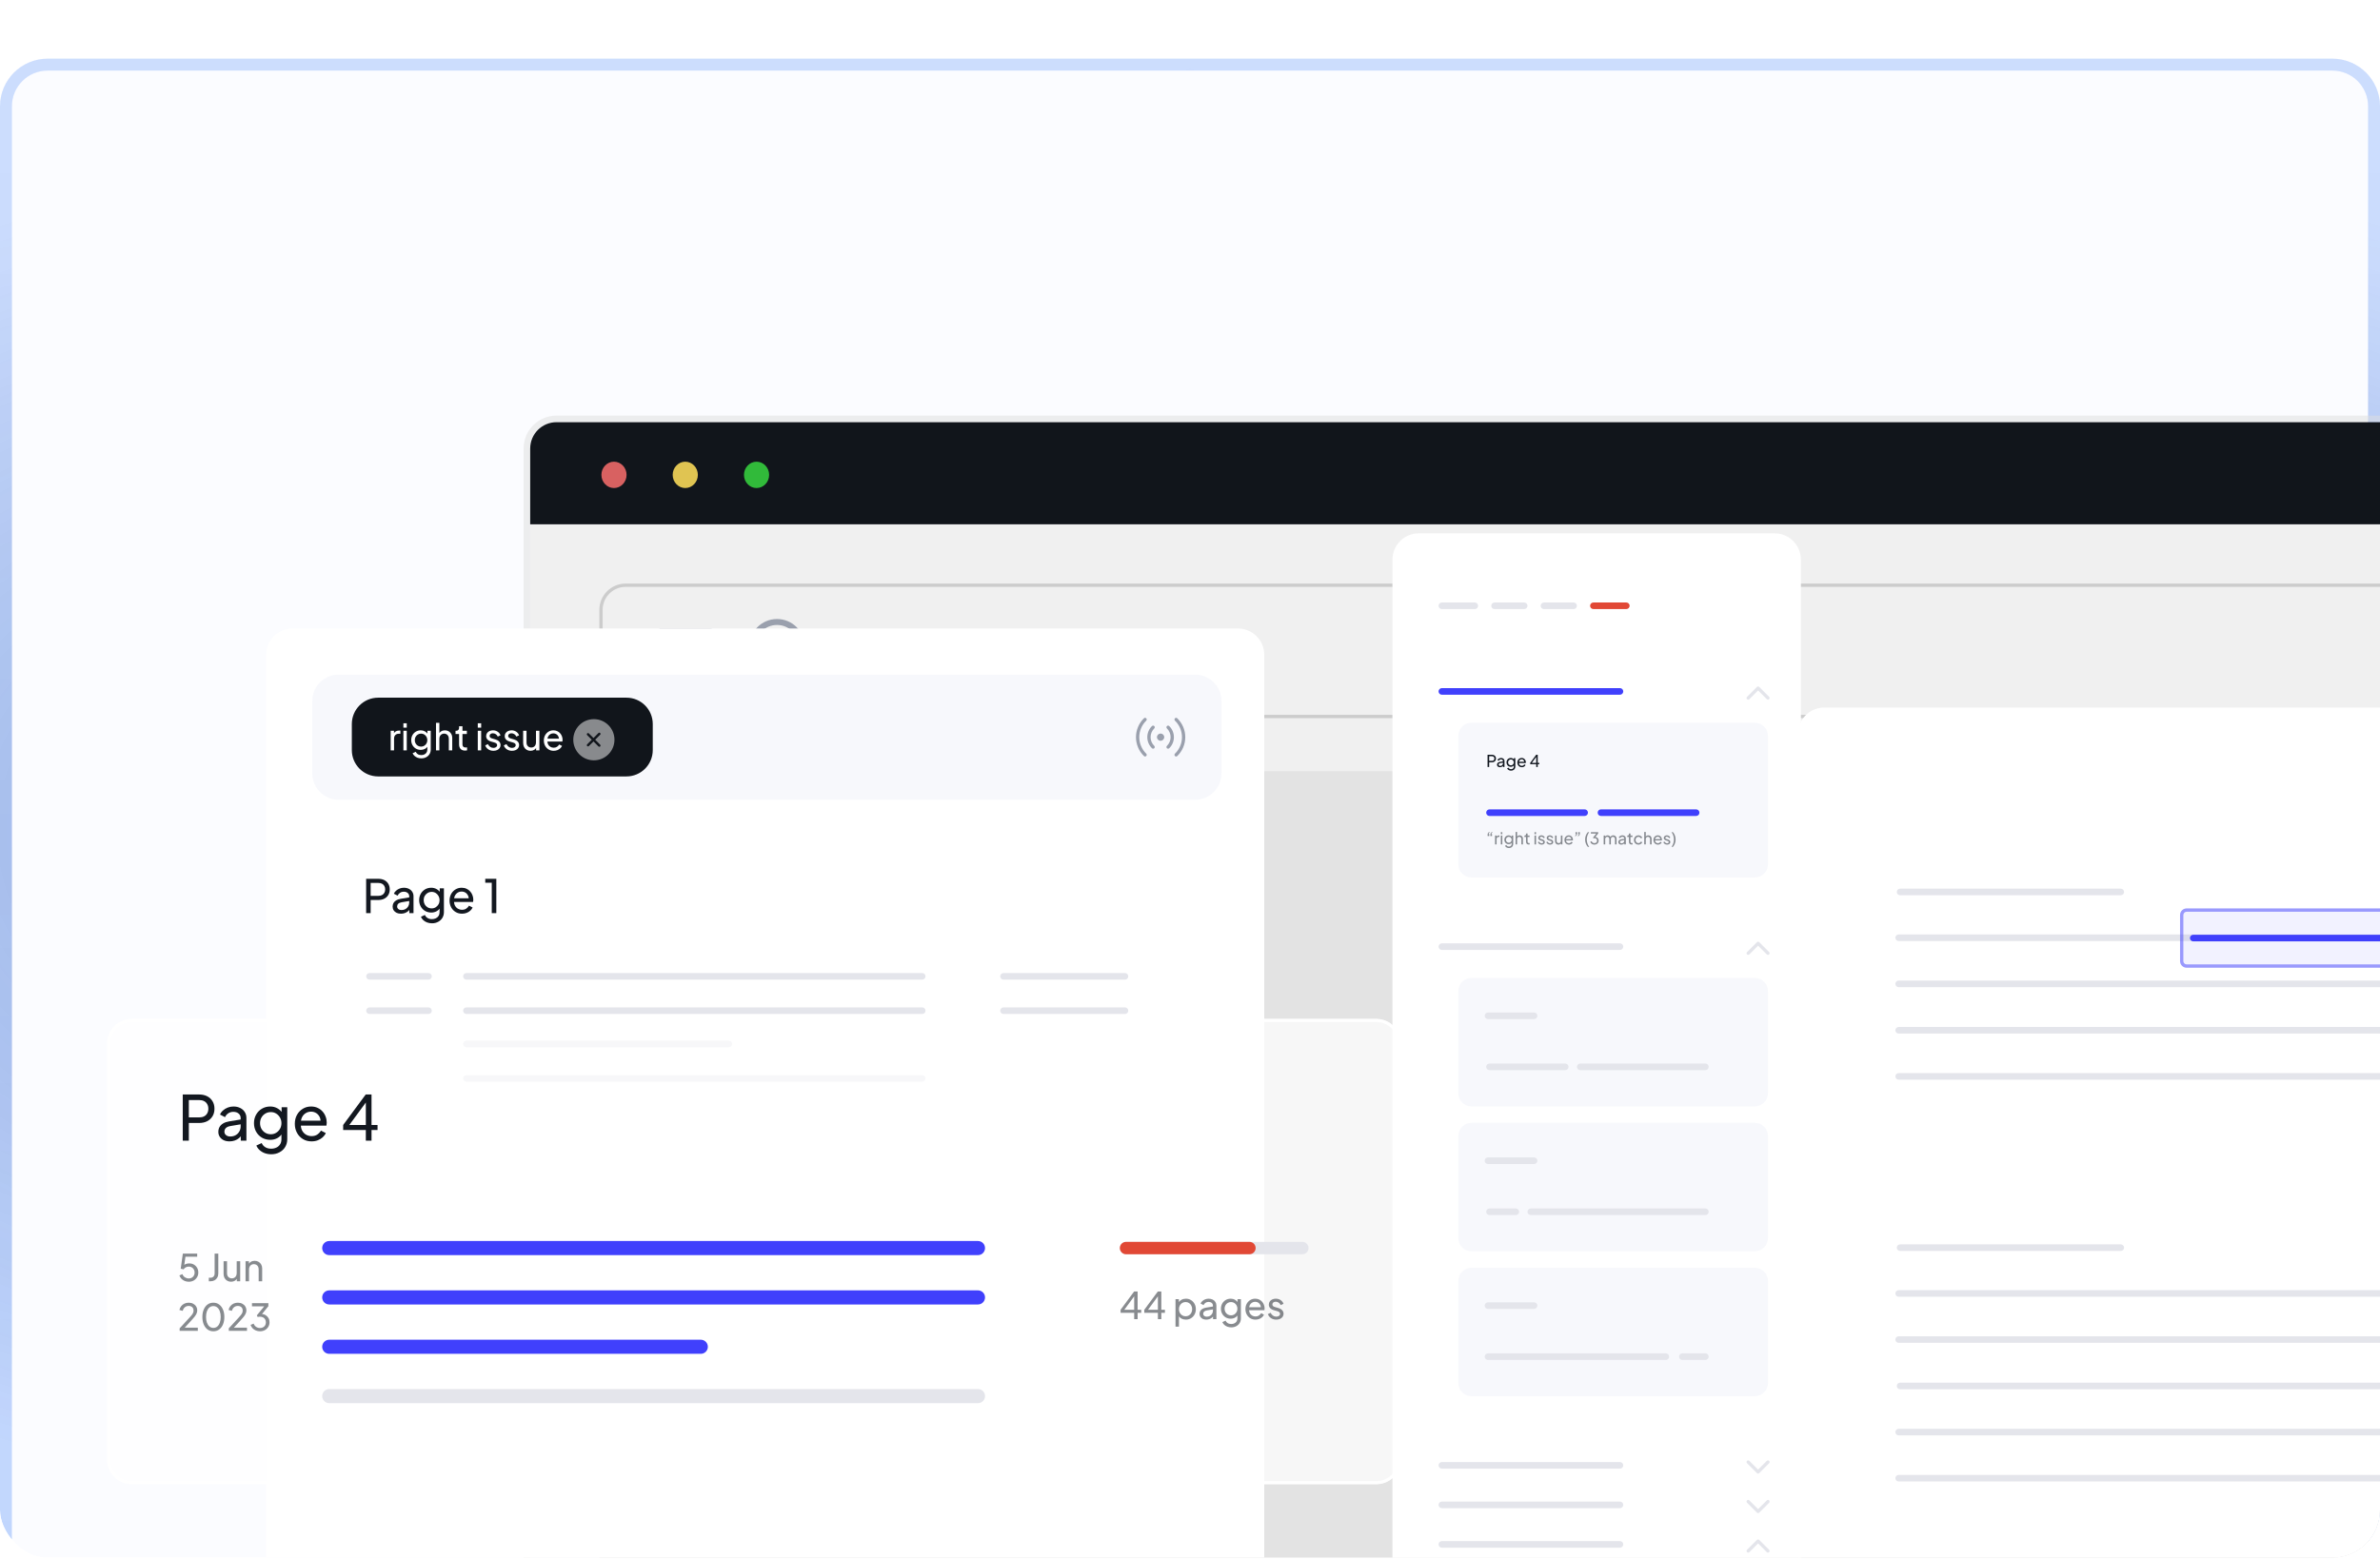<svg width="200" height="131" viewBox="0 0 200 131" fill="none" xmlns="http://www.w3.org/2000/svg">
<g clip-path="url(#clip0_2116_13608)">
<g filter="url(#filter0_bi_2116_13608)">
<path d="M200 4.933C200 2.723 198.209 0.933 196 0.933L4.001 0.933C1.791 0.933 0.001 2.723 0.001 4.933L1.81055e-05 126.933C8.10612e-06 129.142 1.791 130.933 4 130.933H196C198.209 130.933 200 129.142 200 126.933V4.933Z" fill="#3680FF" fill-opacity="0.02"/>
<path d="M196 1.433C197.933 1.433 199.5 3 199.5 4.933V126.933C199.5 128.866 197.933 130.433 196 130.433H4C2.067 130.433 0.5 128.866 0.5 126.933L0.501 4.933C0.501 3 2.068 1.433 4.001 1.433L196 1.433Z" stroke="url(#paint0_radial_2116_13608)" stroke-opacity="0.5"/>
<path d="M196 1.433C197.933 1.433 199.5 3 199.5 4.933V126.933C199.5 128.866 197.933 130.433 196 130.433H4C2.067 130.433 0.5 128.866 0.5 126.933L0.501 4.933C0.501 3 2.068 1.433 4.001 1.433L196 1.433Z" stroke="url(#paint1_radial_2116_13608)" stroke-opacity="0.4"/>
<path d="M196 1.433C197.933 1.433 199.5 3 199.5 4.933V126.933C199.5 128.866 197.933 130.433 196 130.433H4C2.067 130.433 0.5 128.866 0.5 126.933L0.501 4.933C0.501 3 2.068 1.433 4.001 1.433L196 1.433Z" stroke="url(#paint2_linear_2116_13608)" stroke-opacity="0.3"/>
</g>
<g filter="url(#filter1_d_2116_13608)">
<g filter="url(#filter2_i_2116_13608)">
<path d="M24.555 17.701C24.555 16.478 25.546 15.486 26.769 15.486H261.233C262.456 15.486 263.447 16.478 263.447 17.701V150.299C263.447 151.522 262.456 152.514 261.233 152.514H26.769C25.546 152.514 24.555 151.522 24.555 150.299V17.701Z" fill="#F0F0F0"/>
</g>
<path fill-rule="evenodd" clip-rule="evenodd" d="M26.768 14.933H261.232C262.761 14.933 264 16.172 264 17.701V150.299C264 151.828 262.761 153.067 261.232 153.067H26.768C25.239 153.067 24 151.828 24 150.299V17.701C24 16.172 25.239 14.933 26.768 14.933ZM26.768 15.486C25.545 15.486 24.554 16.478 24.554 17.701V150.299C24.554 151.522 25.545 152.513 26.768 152.513H261.232C262.455 152.513 263.446 151.522 263.446 150.299V17.701C263.446 16.478 262.455 15.486 261.232 15.486H26.768Z" fill="#DFDFDF" fill-opacity="0.5"/>
<path d="M24.554 17.7C24.554 16.477 25.545 15.486 26.768 15.486H261.232C262.455 15.486 263.446 16.477 263.446 17.7V24.067H24.554V17.7Z" fill="#11151B"/>
<path d="M31.595 21.022C32.179 21.022 32.653 20.526 32.653 19.915C32.653 19.303 32.179 18.807 31.595 18.807C31.012 18.807 30.538 19.303 30.538 19.915C30.538 20.526 31.012 21.022 31.595 21.022Z" fill="#D86161"/>
<path d="M37.585 21.022C38.169 21.022 38.643 20.526 38.643 19.915C38.643 19.303 38.169 18.807 37.585 18.807C37.002 18.807 36.528 19.303 36.528 19.915C36.528 20.526 37.002 21.022 37.585 21.022Z" fill="#E0C452"/>
<path d="M43.575 21.022C44.159 21.022 44.633 20.526 44.633 19.915C44.633 19.303 44.159 18.807 43.575 18.807C42.992 18.807 42.518 19.303 42.518 19.915C42.518 20.526 42.992 21.022 43.575 21.022Z" fill="#31BA3A"/>
<path d="M255.418 44.829H32.581C31.358 44.829 30.366 45.82 30.366 47.043V158.323C30.366 159.546 31.358 160.538 32.581 160.538H255.418C256.641 160.538 257.633 159.546 257.633 158.323V47.043C257.633 45.82 256.641 44.829 255.418 44.829Z" fill="#E3E3E3"/>
<path fill-rule="evenodd" clip-rule="evenodd" d="M255.354 29.327H32.58C31.51 29.327 30.642 30.195 30.642 31.265V38.148C30.642 39.218 31.51 40.085 32.58 40.085H255.354C256.424 40.085 257.292 39.218 257.292 38.148V31.265C257.292 30.195 256.424 29.327 255.354 29.327ZM32.58 29.05H255.354C256.577 29.05 257.569 30.042 257.569 31.265V38.148C257.569 39.371 256.577 40.362 255.354 40.362H32.58C31.357 40.362 30.365 39.371 30.365 38.148V31.265C30.365 30.042 31.357 29.05 32.58 29.05Z" fill="black" fill-opacity="0.15"/>
<g clip-path="url(#clip1_2116_13608)">
<path fill-rule="evenodd" clip-rule="evenodd" d="M43.47 34.356C43.47 33.348 44.287 32.53 45.296 32.53C46.304 32.53 47.122 33.348 47.122 34.356C47.122 35.365 46.304 36.182 45.296 36.182C44.287 36.182 43.47 35.365 43.47 34.356ZM45.296 32.03C44.011 32.03 42.97 33.072 42.97 34.356C42.97 35.641 44.011 36.682 45.296 36.682C45.848 36.682 46.355 36.49 46.754 36.169L47.426 36.84C47.523 36.938 47.682 36.938 47.779 36.84C47.877 36.742 47.877 36.584 47.779 36.486L47.108 35.815C47.429 35.416 47.622 34.909 47.622 34.356C47.622 33.072 46.581 32.03 45.296 32.03Z" fill="#9AA0AD"/>
</g>
<path fill-rule="evenodd" clip-rule="evenodd" d="M35.323 33.013C35.323 32.917 35.401 32.84 35.496 32.84H39.724C39.82 32.84 39.897 32.917 39.897 33.013C39.897 33.108 39.82 33.186 39.724 33.186H35.496C35.401 33.186 35.323 33.108 35.323 33.013Z" fill="#9AA0AD"/>
<path fill-rule="evenodd" clip-rule="evenodd" d="M35.323 34.775C35.323 34.679 35.401 34.602 35.496 34.602H39.724C39.82 34.602 39.897 34.679 39.897 34.775C39.897 34.87 39.82 34.948 39.724 34.948H35.496C35.401 34.948 35.323 34.87 35.323 34.775Z" fill="#9AA0AD"/>
<path fill-rule="evenodd" clip-rule="evenodd" d="M35.323 36.419C35.323 36.323 35.401 36.246 35.496 36.246H39.724C39.82 36.246 39.897 36.323 39.897 36.419C39.897 36.514 39.82 36.592 39.724 36.592H35.496C35.401 36.592 35.323 36.514 35.323 36.419Z" fill="#9AA0AD"/>
</g>
<g filter="url(#filter3_d_2116_13608)">
<path d="M159.088 53.687C159.088 52.463 160.079 51.472 161.302 51.472H247.92C249.143 51.472 250.135 52.463 250.135 53.687V173.688C250.135 174.911 249.143 175.903 247.92 175.903H161.302C160.079 175.903 159.088 174.911 159.088 173.688V53.687Z" fill="white"/>
<path d="M167.394 66.973C167.394 66.82 167.517 66.696 167.67 66.696H186.217C186.37 66.696 186.494 66.82 186.494 66.973C186.494 67.126 186.37 67.249 186.217 67.249H167.67C167.517 67.249 167.394 67.126 167.394 66.973Z" fill="#E4E5EB"/>
<path d="M167.275 70.821C167.275 70.668 167.399 70.545 167.552 70.545H241.786C241.939 70.545 242.063 70.668 242.063 70.821C242.063 70.974 241.939 71.098 241.786 71.098H167.552C167.399 71.098 167.275 70.974 167.275 70.821Z" fill="#E4E5EB"/>
<path d="M192.029 70.847C192.029 70.694 192.153 70.57 192.306 70.57H211.13C211.283 70.57 211.406 70.694 211.406 70.847C211.406 71 211.283 71.124 211.13 71.124H192.306C192.153 71.124 192.029 71 192.029 70.847Z" fill="#4040FC"/>
<path d="M191.198 68.91C191.198 68.605 191.446 68.357 191.752 68.357H211.683C211.988 68.357 212.236 68.605 212.236 68.91V72.786C212.236 73.092 211.988 73.34 211.683 73.34H191.752C191.446 73.34 191.198 73.092 191.198 72.786V68.91Z" fill="#4040FC" fill-opacity="0.07"/>
<path fill-rule="evenodd" clip-rule="evenodd" d="M211.683 68.634H191.752C191.599 68.634 191.475 68.758 191.475 68.91V72.786C191.475 72.939 191.599 73.063 191.752 73.063H211.683C211.836 73.063 211.959 72.939 211.959 72.786V68.91C211.959 68.758 211.836 68.634 211.683 68.634ZM191.752 68.357C191.446 68.357 191.198 68.605 191.198 68.91V72.786C191.198 73.092 191.446 73.34 191.752 73.34H211.683C211.988 73.34 212.236 73.092 212.236 72.786V68.91C212.236 68.605 211.988 68.357 211.683 68.357H191.752Z" fill="#4040FC" fill-opacity="0.5"/>
<path d="M167.275 74.698C167.275 74.545 167.399 74.421 167.552 74.421H241.786C241.939 74.421 242.063 74.545 242.063 74.698C242.063 74.85 241.939 74.974 241.786 74.974H167.552C167.399 74.974 167.275 74.85 167.275 74.698Z" fill="#E4E5EB"/>
<path d="M167.275 78.599C167.275 78.446 167.399 78.322 167.552 78.322H241.786C241.939 78.322 242.063 78.446 242.063 78.599C242.063 78.752 241.939 78.876 241.786 78.876H167.552C167.399 78.876 167.275 78.752 167.275 78.599Z" fill="#E4E5EB"/>
<path d="M167.275 82.474C167.275 82.322 167.399 82.198 167.552 82.198H241.786C241.939 82.198 242.063 82.322 242.063 82.474C242.063 82.627 241.939 82.751 241.786 82.751H167.552C167.399 82.751 167.275 82.627 167.275 82.474Z" fill="#E4E5EB"/>
<path d="M167.394 96.87C167.394 96.718 167.517 96.594 167.67 96.594H186.217C186.37 96.594 186.494 96.718 186.494 96.87C186.494 97.023 186.37 97.147 186.217 97.147H167.67C167.517 97.147 167.394 97.023 167.394 96.87Z" fill="#E4E5EB"/>
<path d="M167.275 100.721C167.275 100.568 167.399 100.444 167.552 100.444H241.786C241.939 100.444 242.063 100.568 242.063 100.721C242.063 100.874 241.939 100.998 241.786 100.998H167.552C167.399 100.998 167.275 100.874 167.275 100.721Z" fill="#E4E5EB"/>
<path d="M167.275 104.595C167.275 104.442 167.399 104.318 167.552 104.318H241.786C241.939 104.318 242.063 104.442 242.063 104.595C242.063 104.748 241.939 104.872 241.786 104.872H167.552C167.399 104.872 167.275 104.748 167.275 104.595Z" fill="#E4E5EB"/>
<path d="M167.394 108.497C167.394 108.344 167.517 108.22 167.67 108.22H216.667C216.82 108.22 216.944 108.344 216.944 108.497C216.944 108.65 216.82 108.774 216.667 108.774H167.67C167.517 108.774 167.394 108.65 167.394 108.497Z" fill="#E4E5EB"/>
<path d="M167.275 112.372C167.275 112.219 167.399 112.095 167.552 112.095H241.786C241.939 112.095 242.063 112.219 242.063 112.372C242.063 112.525 241.939 112.649 241.786 112.649H167.552C167.399 112.649 167.275 112.525 167.275 112.372Z" fill="#E4E5EB"/>
<path d="M167.275 116.248C167.275 116.095 167.399 115.971 167.552 115.971H241.786C241.939 115.971 242.063 116.095 242.063 116.248C242.063 116.4 241.939 116.524 241.786 116.524H167.552C167.399 116.524 167.275 116.4 167.275 116.248Z" fill="#E4E5EB"/>
<path d="M167.394 130.641C167.394 130.488 167.517 130.364 167.67 130.364H186.217C186.37 130.364 186.494 130.488 186.494 130.641C186.494 130.794 186.37 130.918 186.217 130.918H167.67C167.517 130.918 167.394 130.794 167.394 130.641Z" fill="#E4E5EB"/>
</g>
<path d="M117.012 47.043C117.012 45.82 118.003 44.829 119.226 44.829H149.122C150.345 44.829 151.337 45.82 151.337 47.043V180.469C151.337 181.692 150.345 182.683 149.122 182.683H119.226C118.003 182.683 117.012 181.692 117.012 180.469V47.043Z" fill="white"/>
<path d="M120.887 50.919C120.887 50.766 121.011 50.642 121.164 50.642H123.932C124.085 50.642 124.209 50.766 124.209 50.919C124.209 51.072 124.085 51.195 123.932 51.195H121.164C121.011 51.195 120.887 51.072 120.887 50.919Z" fill="#E4E5EB"/>
<path d="M125.316 50.919C125.316 50.766 125.44 50.642 125.593 50.642H128.084C128.237 50.642 128.361 50.766 128.361 50.919C128.361 51.072 128.237 51.195 128.084 51.195H125.593C125.44 51.195 125.316 51.072 125.316 50.919Z" fill="#E4E5EB"/>
<path d="M129.468 50.919C129.468 50.766 129.592 50.642 129.745 50.642H132.237C132.39 50.642 132.513 50.766 132.513 50.919C132.513 51.072 132.39 51.195 132.237 51.195H129.745C129.592 51.195 129.468 51.072 129.468 50.919Z" fill="#E4E5EB"/>
<path d="M133.621 50.919C133.621 50.766 133.745 50.642 133.898 50.642H136.666C136.819 50.642 136.943 50.766 136.943 50.919C136.943 51.072 136.819 51.195 136.666 51.195H133.898C133.745 51.195 133.621 51.072 133.621 50.919Z" fill="#E14835"/>
<path d="M122.548 61.853C122.548 61.241 123.044 60.746 123.655 60.746H147.462C148.073 60.746 148.569 61.241 148.569 61.853V72.649C148.569 73.26 148.073 73.756 147.462 73.756H123.655C123.044 73.756 122.548 73.26 122.548 72.649V61.853Z" fill="#D9DEF1" fill-opacity="0.2"/>
<path d="M125.005 64.472V63.44H125.369C125.437 63.44 125.497 63.453 125.548 63.479C125.6 63.505 125.64 63.542 125.669 63.59C125.698 63.638 125.713 63.694 125.713 63.759C125.713 63.823 125.698 63.88 125.669 63.928C125.64 63.975 125.6 64.012 125.548 64.038C125.498 64.064 125.438 64.077 125.369 64.077H125.14V64.472H125.005ZM125.14 63.953H125.373C125.414 63.953 125.45 63.945 125.481 63.929C125.511 63.913 125.535 63.891 125.551 63.861C125.568 63.832 125.576 63.797 125.576 63.759C125.576 63.719 125.568 63.685 125.551 63.656C125.535 63.627 125.511 63.604 125.481 63.589C125.45 63.573 125.414 63.565 125.373 63.565H125.14V63.953Z" fill="#131820"/>
<path d="M126.049 64.488C126 64.488 125.956 64.479 125.919 64.462C125.882 64.443 125.853 64.418 125.831 64.387C125.81 64.355 125.8 64.318 125.8 64.276C125.8 64.237 125.808 64.201 125.825 64.17C125.842 64.138 125.869 64.11 125.905 64.088C125.942 64.066 125.988 64.05 126.043 64.041L126.32 63.995V64.103L126.072 64.145C126.024 64.153 125.989 64.168 125.967 64.191C125.946 64.213 125.935 64.24 125.935 64.272C125.935 64.303 125.947 64.328 125.971 64.348C125.996 64.369 126.027 64.379 126.064 64.379C126.111 64.379 126.152 64.369 126.186 64.35C126.221 64.329 126.248 64.302 126.267 64.268C126.288 64.234 126.298 64.196 126.298 64.155V63.965C126.298 63.924 126.283 63.892 126.252 63.867C126.223 63.841 126.183 63.828 126.135 63.828C126.092 63.828 126.054 63.839 126.021 63.861C125.989 63.882 125.965 63.911 125.949 63.947L125.837 63.889C125.851 63.855 125.873 63.824 125.903 63.797C125.934 63.77 125.969 63.748 126.01 63.732C126.051 63.717 126.093 63.709 126.137 63.709C126.195 63.709 126.245 63.72 126.288 63.742C126.332 63.763 126.365 63.793 126.389 63.832C126.414 63.87 126.427 63.914 126.427 63.965V64.472H126.301V64.33L126.324 64.339C126.308 64.368 126.287 64.394 126.26 64.416C126.234 64.438 126.202 64.456 126.166 64.469C126.13 64.482 126.091 64.488 126.049 64.488Z" fill="#131820"/>
<path d="M126.982 64.776C126.929 64.776 126.88 64.768 126.835 64.751C126.791 64.734 126.753 64.711 126.72 64.682C126.689 64.653 126.665 64.62 126.648 64.581L126.769 64.525C126.782 64.561 126.806 64.59 126.842 64.614C126.879 64.639 126.925 64.651 126.98 64.651C127.023 64.651 127.061 64.643 127.095 64.626C127.13 64.611 127.158 64.587 127.178 64.555C127.199 64.523 127.209 64.485 127.209 64.44V64.272L127.232 64.297C127.207 64.348 127.169 64.387 127.12 64.413C127.072 64.44 127.019 64.454 126.961 64.454C126.891 64.454 126.828 64.437 126.773 64.405C126.718 64.372 126.674 64.327 126.643 64.271C126.611 64.214 126.596 64.15 126.596 64.081C126.596 64.011 126.611 63.948 126.643 63.892C126.674 63.835 126.717 63.791 126.771 63.759C126.827 63.725 126.89 63.709 126.96 63.709C127.018 63.709 127.07 63.722 127.118 63.749C127.165 63.775 127.204 63.811 127.232 63.857L127.213 63.892V63.725H127.339V64.44C127.339 64.504 127.324 64.562 127.293 64.613C127.263 64.663 127.22 64.703 127.166 64.732C127.112 64.761 127.051 64.776 126.982 64.776ZM126.972 64.329C127.016 64.329 127.056 64.318 127.091 64.296C127.127 64.274 127.156 64.244 127.177 64.207C127.198 64.169 127.209 64.127 127.209 64.081C127.209 64.036 127.198 63.995 127.177 63.957C127.156 63.919 127.127 63.889 127.091 63.867C127.056 63.844 127.016 63.834 126.972 63.834C126.927 63.834 126.886 63.844 126.849 63.867C126.812 63.889 126.783 63.919 126.762 63.957C126.741 63.994 126.731 64.035 126.731 64.081C126.731 64.127 126.741 64.169 126.762 64.207C126.783 64.244 126.812 64.274 126.848 64.296C126.885 64.318 126.926 64.329 126.972 64.329Z" fill="#131820"/>
<path d="M127.882 64.488C127.81 64.488 127.746 64.471 127.689 64.437C127.633 64.403 127.589 64.356 127.557 64.297C127.524 64.237 127.508 64.17 127.508 64.096C127.508 64.022 127.524 63.955 127.555 63.897C127.587 63.839 127.631 63.793 127.685 63.76C127.741 63.726 127.802 63.709 127.871 63.709C127.926 63.709 127.975 63.719 128.017 63.739C128.061 63.759 128.097 63.785 128.127 63.82C128.157 63.853 128.18 63.891 128.196 63.934C128.213 63.977 128.221 64.021 128.221 64.067C128.221 64.078 128.22 64.089 128.218 64.102C128.217 64.114 128.216 64.126 128.214 64.137H127.602V64.026H128.139L128.078 64.076C128.087 64.028 128.082 63.985 128.064 63.947C128.047 63.909 128.021 63.879 127.987 63.857C127.953 63.835 127.914 63.824 127.871 63.824C127.827 63.824 127.788 63.835 127.752 63.857C127.716 63.879 127.688 63.911 127.667 63.953C127.648 63.993 127.64 64.041 127.644 64.098C127.64 64.152 127.648 64.2 127.669 64.242C127.69 64.282 127.719 64.314 127.757 64.337C127.796 64.359 127.838 64.371 127.883 64.371C127.933 64.371 127.975 64.359 128.009 64.336C128.043 64.313 128.071 64.283 128.092 64.247L128.2 64.303C128.185 64.337 128.162 64.368 128.131 64.397C128.1 64.424 128.064 64.447 128.022 64.463C127.98 64.48 127.933 64.488 127.882 64.488Z" fill="#131820"/>
<path d="M129.094 64.472V64.234H128.588V64.121L129.092 63.44H129.222V64.121H129.356V64.234H129.222V64.472H129.094ZM128.69 64.17L128.671 64.121H129.094V63.554L129.135 63.565L128.69 64.17Z" fill="#131820"/>
<path d="M125.242 70.274V70.156C125.242 70.095 125.256 70.045 125.284 70.007C125.311 69.967 125.352 69.941 125.405 69.929V69.991C125.376 69.999 125.354 70.013 125.34 70.033C125.327 70.052 125.318 70.077 125.314 70.108H125.378V70.274H125.242ZM125.011 70.274V70.156C125.011 70.095 125.024 70.045 125.051 70.007C125.079 69.967 125.119 69.941 125.173 69.929V69.991C125.144 69.999 125.123 70.013 125.108 70.033C125.094 70.052 125.086 70.077 125.083 70.108H125.145V70.274H125.011Z" fill="#131820" fill-opacity="0.5"/>
<path d="M125.635 70.977V70.231H125.761V70.368L125.747 70.348C125.765 70.306 125.791 70.275 125.827 70.254C125.863 70.233 125.907 70.222 125.959 70.222H126.004V70.344H125.939C125.887 70.344 125.844 70.361 125.812 70.394C125.78 70.426 125.764 70.472 125.764 70.532V70.977H125.635Z" fill="#131820" fill-opacity="0.5"/>
<path d="M126.119 70.977V70.231H126.247V70.977H126.119ZM126.119 70.112V69.946H126.247V70.112H126.119Z" fill="#131820" fill-opacity="0.5"/>
<path d="M126.803 71.281C126.75 71.281 126.701 71.273 126.656 71.256C126.612 71.24 126.574 71.217 126.541 71.187C126.51 71.159 126.486 71.125 126.469 71.086L126.59 71.031C126.603 71.066 126.627 71.095 126.663 71.119C126.7 71.144 126.746 71.157 126.802 71.157C126.844 71.157 126.882 71.148 126.916 71.132C126.951 71.116 126.979 71.092 126.999 71.06C127.02 71.028 127.03 70.99 127.03 70.945V70.777L127.053 70.802C127.028 70.853 126.99 70.892 126.941 70.919C126.893 70.945 126.84 70.959 126.782 70.959C126.712 70.959 126.649 70.943 126.594 70.91C126.539 70.877 126.495 70.832 126.464 70.776C126.432 70.719 126.417 70.656 126.417 70.586C126.417 70.516 126.432 70.453 126.464 70.397C126.495 70.341 126.538 70.296 126.593 70.264C126.648 70.231 126.711 70.214 126.781 70.214C126.839 70.214 126.892 70.228 126.939 70.254C126.987 70.28 127.025 70.316 127.053 70.362L127.034 70.397V70.231H127.16V70.945C127.16 71.01 127.145 71.067 127.114 71.118C127.084 71.169 127.041 71.208 126.987 71.237C126.933 71.266 126.872 71.281 126.803 71.281ZM126.793 70.834C126.838 70.834 126.877 70.823 126.912 70.801C126.948 70.779 126.977 70.749 126.998 70.712C127.019 70.674 127.03 70.632 127.03 70.586C127.03 70.541 127.019 70.5 126.998 70.462C126.977 70.424 126.948 70.394 126.912 70.372C126.877 70.35 126.838 70.339 126.793 70.339C126.748 70.339 126.707 70.35 126.67 70.372C126.633 70.394 126.604 70.424 126.583 70.462C126.563 70.499 126.552 70.54 126.552 70.586C126.552 70.632 126.563 70.674 126.583 70.712C126.604 70.749 126.633 70.779 126.669 70.801C126.706 70.823 126.747 70.834 126.793 70.834Z" fill="#131820" fill-opacity="0.5"/>
<path d="M127.36 70.977V69.929H127.488V70.376L127.465 70.364C127.483 70.317 127.513 70.28 127.553 70.254C127.595 70.228 127.643 70.214 127.699 70.214C127.752 70.214 127.8 70.226 127.841 70.25C127.884 70.274 127.917 70.307 127.941 70.35C127.966 70.392 127.978 70.44 127.978 70.494V70.977H127.848V70.535C127.848 70.494 127.84 70.459 127.825 70.43C127.81 70.401 127.789 70.379 127.762 70.364C127.736 70.347 127.705 70.339 127.67 70.339C127.635 70.339 127.605 70.347 127.577 70.364C127.549 70.379 127.528 70.402 127.512 70.431C127.496 70.46 127.488 70.495 127.488 70.535V70.977H127.36Z" fill="#131820" fill-opacity="0.5"/>
<path d="M128.466 70.985C128.393 70.985 128.336 70.964 128.297 70.923C128.258 70.881 128.239 70.823 128.239 70.747V70.354H128.103V70.231H128.131C128.164 70.231 128.19 70.221 128.21 70.2C128.229 70.18 128.239 70.153 128.239 70.12V70.059H128.367V70.231H128.535V70.354H128.367V70.743C128.367 70.768 128.371 70.789 128.378 70.808C128.387 70.826 128.4 70.841 128.419 70.852C128.437 70.862 128.461 70.867 128.492 70.867C128.498 70.867 128.506 70.867 128.515 70.866C128.526 70.865 128.535 70.864 128.543 70.863V70.977C128.531 70.98 128.518 70.981 128.503 70.982C128.488 70.984 128.476 70.985 128.466 70.985Z" fill="#131820" fill-opacity="0.5"/>
<path d="M128.95 70.977V70.231H129.079V70.977H128.95ZM128.95 70.112V69.946H129.079V70.112H128.95Z" fill="#131820" fill-opacity="0.5"/>
<path d="M129.546 70.993C129.471 70.993 129.406 70.975 129.351 70.938C129.296 70.901 129.256 70.851 129.233 70.788L129.336 70.739C129.357 70.783 129.386 70.818 129.423 70.844C129.46 70.87 129.501 70.883 129.546 70.883C129.587 70.883 129.62 70.873 129.647 70.853C129.674 70.834 129.687 70.809 129.687 70.777C129.687 70.755 129.681 70.738 129.668 70.725C129.656 70.711 129.641 70.7 129.624 70.693C129.606 70.685 129.59 70.679 129.575 70.675L129.463 70.643C129.396 70.624 129.346 70.596 129.315 70.56C129.284 70.524 129.269 70.482 129.269 70.434C129.269 70.39 129.28 70.352 129.302 70.319C129.326 70.286 129.356 70.26 129.395 70.242C129.435 70.223 129.479 70.214 129.528 70.214C129.594 70.214 129.652 70.231 129.704 70.264C129.756 70.297 129.794 70.344 129.816 70.404L129.711 70.452C129.694 70.413 129.669 70.383 129.636 70.361C129.603 70.338 129.565 70.326 129.524 70.326C129.486 70.326 129.456 70.336 129.434 70.355C129.412 70.374 129.401 70.397 129.401 70.426C129.401 70.447 129.406 70.465 129.417 70.478C129.428 70.491 129.442 70.501 129.457 70.509C129.473 70.515 129.488 70.521 129.503 70.525L129.625 70.561C129.686 70.579 129.733 70.606 129.766 70.643C129.8 70.68 129.817 70.724 129.817 70.776C129.817 70.817 129.806 70.855 129.783 70.888C129.76 70.921 129.728 70.947 129.687 70.966C129.647 70.984 129.6 70.993 129.546 70.993Z" fill="#131820" fill-opacity="0.5"/>
<path d="M130.253 70.993C130.178 70.993 130.113 70.975 130.058 70.938C130.002 70.901 129.963 70.851 129.94 70.788L130.043 70.739C130.064 70.783 130.093 70.818 130.13 70.844C130.167 70.87 130.208 70.883 130.253 70.883C130.294 70.883 130.327 70.873 130.354 70.853C130.381 70.834 130.394 70.809 130.394 70.777C130.394 70.755 130.388 70.738 130.375 70.725C130.363 70.711 130.348 70.7 130.33 70.693C130.313 70.685 130.297 70.679 130.282 70.675L130.17 70.643C130.103 70.624 130.053 70.596 130.022 70.56C129.991 70.524 129.976 70.482 129.976 70.434C129.976 70.39 129.987 70.352 130.009 70.319C130.032 70.286 130.063 70.26 130.102 70.242C130.142 70.223 130.186 70.214 130.235 70.214C130.3 70.214 130.359 70.231 130.411 70.264C130.463 70.297 130.501 70.344 130.523 70.404L130.418 70.452C130.401 70.413 130.376 70.383 130.343 70.361C130.31 70.338 130.272 70.326 130.231 70.326C130.193 70.326 130.163 70.336 130.141 70.355C130.119 70.374 130.108 70.397 130.108 70.426C130.108 70.447 130.113 70.465 130.124 70.478C130.135 70.491 130.149 70.501 130.164 70.509C130.18 70.515 130.195 70.521 130.21 70.525L130.332 70.561C130.393 70.579 130.44 70.606 130.473 70.643C130.507 70.68 130.524 70.724 130.524 70.776C130.524 70.817 130.513 70.855 130.49 70.888C130.467 70.921 130.435 70.947 130.394 70.966C130.354 70.984 130.306 70.993 130.253 70.993Z" fill="#131820" fill-opacity="0.5"/>
<path d="M130.957 70.993C130.904 70.993 130.855 70.981 130.812 70.956C130.769 70.931 130.736 70.896 130.712 70.852C130.689 70.807 130.678 70.755 130.678 70.697V70.231H130.806V70.683C130.806 70.72 130.814 70.752 130.828 70.78C130.844 70.808 130.865 70.829 130.892 70.845C130.92 70.861 130.951 70.869 130.986 70.869C131.021 70.869 131.052 70.861 131.079 70.845C131.107 70.829 131.128 70.807 131.143 70.777C131.158 70.748 131.166 70.713 131.166 70.672V70.231H131.296V70.977H131.17V70.831L131.191 70.844C131.173 70.891 131.143 70.928 131.101 70.955C131.06 70.98 131.012 70.993 130.957 70.993Z" fill="#131820" fill-opacity="0.5"/>
<path d="M131.839 70.993C131.767 70.993 131.703 70.976 131.646 70.942C131.59 70.908 131.546 70.861 131.514 70.802C131.481 70.742 131.465 70.675 131.465 70.602C131.465 70.527 131.481 70.46 131.512 70.402C131.545 70.344 131.588 70.299 131.642 70.265C131.698 70.231 131.76 70.214 131.828 70.214C131.883 70.214 131.932 70.224 131.974 70.245C132.018 70.264 132.054 70.291 132.084 70.325C132.114 70.358 132.137 70.396 132.153 70.44C132.17 70.482 132.178 70.526 132.178 70.573C132.178 70.583 132.177 70.594 132.175 70.607C132.174 70.619 132.173 70.631 132.171 70.642H131.559V70.531H132.096L132.035 70.581C132.044 70.533 132.039 70.49 132.022 70.452C132.004 70.414 131.978 70.384 131.944 70.362C131.91 70.34 131.871 70.329 131.828 70.329C131.784 70.329 131.745 70.34 131.709 70.362C131.673 70.384 131.645 70.416 131.624 70.458C131.605 70.498 131.597 70.547 131.601 70.603C131.597 70.657 131.605 70.705 131.626 70.747C131.647 70.788 131.676 70.819 131.714 70.843C131.753 70.865 131.795 70.876 131.84 70.876C131.89 70.876 131.932 70.864 131.966 70.841C132 70.818 132.028 70.788 132.049 70.752L132.157 70.808C132.142 70.842 132.119 70.873 132.088 70.902C132.058 70.93 132.021 70.952 131.979 70.968C131.937 70.985 131.891 70.993 131.839 70.993Z" fill="#131820" fill-opacity="0.5"/>
<path d="M132.599 70.29V70.228C132.628 70.221 132.649 70.207 132.664 70.188C132.679 70.168 132.687 70.142 132.689 70.112H132.627V69.946H132.762V70.063C132.762 70.123 132.749 70.173 132.721 70.213C132.694 70.251 132.654 70.277 132.599 70.29ZM132.368 70.29V70.228C132.397 70.221 132.418 70.207 132.432 70.188C132.446 70.168 132.455 70.142 132.458 70.112H132.396V69.946H132.53V70.063C132.53 70.123 132.516 70.173 132.488 70.213C132.462 70.251 132.421 70.277 132.368 70.29Z" fill="#131820" fill-opacity="0.5"/>
<path d="M133.433 71.184C133.358 71.099 133.302 71.004 133.263 70.899C133.224 70.794 133.205 70.682 133.205 70.564C133.205 70.445 133.224 70.334 133.263 70.229C133.302 70.125 133.358 70.031 133.433 69.946H133.544C133.477 70.04 133.427 70.139 133.393 70.245C133.359 70.349 133.342 70.455 133.342 70.564C133.342 70.673 133.359 70.78 133.393 70.885C133.427 70.99 133.477 71.089 133.544 71.184H133.433Z" fill="#131820" fill-opacity="0.5"/>
<path d="M133.986 70.993C133.931 70.993 133.881 70.984 133.834 70.964C133.786 70.945 133.746 70.918 133.712 70.883C133.678 70.847 133.652 70.804 133.636 70.755L133.75 70.708C133.77 70.76 133.8 70.8 133.842 70.829C133.883 70.857 133.931 70.871 133.986 70.871C134.028 70.871 134.066 70.863 134.099 70.847C134.132 70.83 134.158 70.806 134.177 70.775C134.196 70.743 134.206 70.705 134.206 70.661C134.206 70.616 134.196 70.578 134.177 70.548C134.158 70.516 134.132 70.492 134.099 70.476C134.066 70.459 134.028 70.451 133.984 70.451C133.971 70.451 133.955 70.452 133.939 70.454C133.923 70.455 133.91 70.458 133.899 70.462L133.87 70.4L134.145 70.063H133.688V69.946H134.299V70.059L134.036 70.383L134.027 70.347C134.089 70.349 134.144 70.363 134.191 70.39C134.238 70.417 134.275 70.453 134.301 70.499C134.328 70.544 134.341 70.597 134.341 70.658C134.341 70.721 134.326 70.778 134.296 70.829C134.265 70.879 134.223 70.919 134.17 70.949C134.116 70.979 134.055 70.993 133.986 70.993Z" fill="#131820" fill-opacity="0.5"/>
<path d="M134.763 70.977V70.231H134.888V70.383L134.87 70.359C134.889 70.312 134.918 70.276 134.959 70.251C135 70.227 135.045 70.214 135.096 70.214C135.154 70.214 135.206 70.23 135.252 70.263C135.3 70.295 135.332 70.337 135.349 70.39L135.313 70.391C135.333 70.333 135.366 70.289 135.412 70.26C135.458 70.229 135.509 70.214 135.565 70.214C135.617 70.214 135.664 70.226 135.705 70.25C135.748 70.274 135.781 70.307 135.806 70.35C135.831 70.392 135.844 70.44 135.844 70.494V70.977H135.713V70.535C135.713 70.494 135.706 70.459 135.691 70.43C135.676 70.401 135.656 70.379 135.63 70.364C135.605 70.347 135.576 70.339 135.542 70.339C135.509 70.339 135.479 70.347 135.452 70.364C135.426 70.379 135.405 70.402 135.39 70.431C135.375 70.46 135.367 70.495 135.367 70.535V70.977H135.237V70.535C135.237 70.494 135.23 70.459 135.215 70.43C135.2 70.401 135.18 70.379 135.154 70.364C135.129 70.347 135.1 70.339 135.066 70.339C135.032 70.339 135.002 70.347 134.976 70.364C134.95 70.379 134.929 70.402 134.913 70.431C134.899 70.46 134.891 70.495 134.891 70.535V70.977H134.763Z" fill="#131820" fill-opacity="0.5"/>
<path d="M136.245 70.993C136.196 70.993 136.153 70.985 136.115 70.967C136.078 70.949 136.049 70.924 136.028 70.892C136.006 70.86 135.996 70.823 135.996 70.782C135.996 70.742 136.004 70.706 136.021 70.675C136.038 70.643 136.065 70.615 136.101 70.593C136.138 70.571 136.184 70.555 136.239 70.546L136.516 70.501V70.609L136.269 70.65C136.221 70.658 136.185 70.674 136.163 70.696C136.142 70.718 136.132 70.745 136.132 70.777C136.132 70.808 136.144 70.833 136.167 70.853C136.192 70.874 136.223 70.884 136.26 70.884C136.307 70.884 136.348 70.874 136.382 70.855C136.417 70.835 136.444 70.807 136.464 70.773C136.484 70.739 136.494 70.701 136.494 70.66V70.47C136.494 70.43 136.479 70.397 136.448 70.372C136.419 70.346 136.38 70.333 136.331 70.333C136.288 70.333 136.251 70.344 136.217 70.366C136.185 70.388 136.161 70.416 136.145 70.452L136.033 70.394C136.047 70.36 136.069 70.329 136.1 70.303C136.13 70.275 136.166 70.253 136.206 70.238C136.247 70.222 136.289 70.214 136.334 70.214C136.391 70.214 136.441 70.225 136.484 70.247C136.528 70.269 136.561 70.299 136.585 70.337C136.61 70.375 136.623 70.419 136.623 70.47V70.977H136.497V70.835L136.52 70.844C136.505 70.873 136.484 70.899 136.457 70.921C136.43 70.944 136.399 70.961 136.363 70.974C136.327 70.987 136.287 70.993 136.245 70.993Z" fill="#131820" fill-opacity="0.5"/>
<path d="M137.112 70.985C137.039 70.985 136.983 70.964 136.943 70.923C136.904 70.881 136.885 70.823 136.885 70.747V70.354H136.749V70.231H136.777C136.81 70.231 136.837 70.221 136.856 70.2C136.875 70.18 136.885 70.153 136.885 70.12V70.059H137.014V70.231H137.181V70.354H137.014V70.743C137.014 70.768 137.017 70.789 137.025 70.808C137.033 70.826 137.047 70.841 137.065 70.852C137.083 70.862 137.108 70.867 137.138 70.867C137.145 70.867 137.153 70.867 137.162 70.866C137.172 70.865 137.181 70.864 137.19 70.863V70.977C137.178 70.98 137.164 70.981 137.149 70.982C137.135 70.984 137.122 70.985 137.112 70.985Z" fill="#131820" fill-opacity="0.5"/>
<path d="M137.683 70.993C137.611 70.993 137.545 70.976 137.488 70.942C137.432 70.908 137.388 70.861 137.355 70.802C137.323 70.743 137.307 70.677 137.307 70.603C137.307 70.528 137.323 70.462 137.355 70.404C137.388 70.346 137.432 70.299 137.488 70.265C137.545 70.231 137.611 70.214 137.683 70.214C137.732 70.214 137.778 70.223 137.82 70.24C137.863 70.258 137.9 70.281 137.933 70.311C137.965 70.341 137.988 70.375 138.003 70.415L137.888 70.47C137.871 70.431 137.844 70.4 137.808 70.376C137.772 70.351 137.73 70.339 137.683 70.339C137.638 70.339 137.597 70.35 137.56 70.373C137.524 70.396 137.496 70.428 137.474 70.467C137.453 70.507 137.443 70.553 137.443 70.604C137.443 70.654 137.453 70.699 137.474 70.74C137.496 70.78 137.524 70.811 137.56 70.834C137.597 70.857 137.638 70.869 137.683 70.869C137.73 70.869 137.772 70.857 137.808 70.833C137.844 70.808 137.871 70.775 137.888 70.734L138.003 70.793C137.988 70.831 137.965 70.866 137.933 70.896C137.9 70.926 137.863 70.95 137.82 70.967C137.778 70.985 137.732 70.993 137.683 70.993Z" fill="#131820" fill-opacity="0.5"/>
<path d="M138.171 70.977V69.929H138.3V70.376L138.277 70.364C138.295 70.317 138.325 70.28 138.365 70.254C138.407 70.228 138.455 70.214 138.51 70.214C138.564 70.214 138.612 70.226 138.653 70.25C138.695 70.274 138.729 70.307 138.753 70.35C138.778 70.392 138.79 70.44 138.79 70.494V70.977H138.66V70.535C138.66 70.494 138.652 70.459 138.636 70.43C138.622 70.401 138.601 70.379 138.574 70.364C138.547 70.347 138.516 70.339 138.481 70.339C138.447 70.339 138.416 70.347 138.389 70.364C138.361 70.379 138.339 70.402 138.324 70.431C138.308 70.46 138.3 70.495 138.3 70.535V70.977H138.171Z" fill="#131820" fill-opacity="0.5"/>
<path d="M139.318 70.993C139.246 70.993 139.181 70.976 139.125 70.942C139.069 70.908 139.025 70.861 138.992 70.802C138.96 70.742 138.944 70.675 138.944 70.602C138.944 70.527 138.959 70.46 138.991 70.402C139.023 70.344 139.067 70.299 139.121 70.265C139.176 70.231 139.238 70.214 139.306 70.214C139.362 70.214 139.411 70.224 139.453 70.245C139.497 70.264 139.533 70.291 139.562 70.325C139.593 70.358 139.616 70.396 139.632 70.44C139.648 70.482 139.657 70.526 139.657 70.573C139.657 70.583 139.656 70.594 139.654 70.607C139.653 70.619 139.652 70.631 139.65 70.642H139.038V70.531H139.575L139.514 70.581C139.522 70.533 139.518 70.49 139.5 70.452C139.483 70.414 139.457 70.384 139.423 70.362C139.389 70.34 139.35 70.329 139.306 70.329C139.263 70.329 139.223 70.34 139.187 70.362C139.151 70.384 139.123 70.416 139.103 70.458C139.084 70.498 139.076 70.547 139.079 70.603C139.076 70.657 139.084 70.705 139.104 70.747C139.126 70.788 139.155 70.819 139.193 70.843C139.232 70.865 139.274 70.876 139.319 70.876C139.369 70.876 139.411 70.864 139.445 70.841C139.479 70.818 139.507 70.788 139.528 70.752L139.636 70.808C139.621 70.842 139.598 70.873 139.567 70.902C139.536 70.93 139.5 70.952 139.457 70.968C139.416 70.985 139.369 70.993 139.318 70.993Z" fill="#131820" fill-opacity="0.5"/>
<path d="M140.092 70.993C140.017 70.993 139.952 70.975 139.896 70.938C139.841 70.901 139.802 70.851 139.779 70.788L139.881 70.739C139.902 70.783 139.931 70.818 139.968 70.844C140.005 70.87 140.046 70.883 140.092 70.883C140.132 70.883 140.166 70.873 140.193 70.853C140.219 70.834 140.233 70.809 140.233 70.777C140.233 70.755 140.226 70.738 140.213 70.725C140.201 70.711 140.187 70.7 140.169 70.693C140.152 70.685 140.135 70.679 140.121 70.675L140.009 70.643C139.941 70.624 139.892 70.596 139.86 70.56C139.83 70.524 139.815 70.482 139.815 70.434C139.815 70.39 139.826 70.352 139.848 70.319C139.871 70.286 139.902 70.26 139.941 70.242C139.98 70.223 140.025 70.214 140.074 70.214C140.139 70.214 140.198 70.231 140.249 70.264C140.302 70.297 140.339 70.344 140.361 70.404L140.256 70.452C140.24 70.413 140.215 70.383 140.182 70.361C140.148 70.338 140.111 70.326 140.069 70.326C140.032 70.326 140.002 70.336 139.979 70.355C139.957 70.374 139.946 70.397 139.946 70.426C139.946 70.447 139.952 70.465 139.963 70.478C139.974 70.491 139.987 70.501 140.003 70.509C140.019 70.515 140.034 70.521 140.049 70.525L140.17 70.561C140.231 70.579 140.278 70.606 140.312 70.643C140.346 70.68 140.363 70.724 140.363 70.776C140.363 70.817 140.351 70.855 140.328 70.888C140.305 70.921 140.273 70.947 140.233 70.966C140.192 70.984 140.145 70.993 140.092 70.993Z" fill="#131820" fill-opacity="0.5"/>
<path d="M140.468 71.184C140.533 71.089 140.583 70.99 140.617 70.885C140.651 70.78 140.668 70.673 140.668 70.564C140.668 70.455 140.651 70.349 140.617 70.245C140.583 70.139 140.533 70.04 140.468 69.946H140.578C140.653 70.031 140.709 70.125 140.747 70.229C140.786 70.334 140.805 70.445 140.805 70.564C140.805 70.682 140.786 70.794 140.747 70.899C140.709 71.004 140.653 71.099 140.578 71.184H140.468Z" fill="#131820" fill-opacity="0.5"/>
<path d="M124.889 68.308C124.889 68.155 125.013 68.031 125.166 68.031H133.165C133.318 68.031 133.442 68.155 133.442 68.308C133.442 68.461 133.318 68.585 133.165 68.585H125.166C125.013 68.585 124.889 68.461 124.889 68.308Z" fill="#4040FC"/>
<path d="M134.257 68.308C134.257 68.155 134.381 68.031 134.533 68.031H142.533C142.686 68.031 142.81 68.155 142.81 68.308C142.81 68.461 142.686 68.585 142.533 68.585H134.533C134.381 68.585 134.257 68.461 134.257 68.308Z" fill="#4040FC"/>
<path d="M120.887 58.116C120.887 57.963 121.011 57.839 121.164 57.839H136.132C136.285 57.839 136.409 57.963 136.409 58.116C136.409 58.269 136.285 58.393 136.132 58.393H121.164C121.011 58.393 120.887 58.269 120.887 58.116Z" fill="#4040FC"/>
<path fill-rule="evenodd" clip-rule="evenodd" d="M147.64 57.741C147.695 57.687 147.782 57.687 147.836 57.741L148.667 58.572C148.721 58.626 148.721 58.713 148.667 58.767C148.613 58.821 148.525 58.821 148.471 58.767L147.738 58.035L147.006 58.767C146.952 58.821 146.864 58.821 146.81 58.767C146.756 58.713 146.756 58.626 146.81 58.572L147.64 57.741Z" fill="#E4E5EB"/>
<path d="M122.548 83.306C122.548 82.695 123.044 82.199 123.655 82.199H147.462C148.073 82.199 148.569 82.695 148.569 83.306V91.887C148.569 92.499 148.073 92.995 147.462 92.995H123.655C123.044 92.995 122.548 92.499 122.548 91.887V83.306Z" fill="#D9DEF1" fill-opacity="0.2"/>
<path d="M124.889 89.673C124.889 89.52 125.013 89.396 125.166 89.396H131.533C131.686 89.396 131.81 89.52 131.81 89.673C131.81 89.826 131.686 89.95 131.533 89.95H125.166C125.013 89.95 124.889 89.826 124.889 89.673Z" fill="#E4E5EB"/>
<path d="M124.763 85.382C124.763 85.229 124.887 85.105 125.039 85.105H128.915C129.068 85.105 129.192 85.229 129.192 85.382C129.192 85.535 129.068 85.659 128.915 85.659H125.039C124.887 85.659 124.763 85.535 124.763 85.382Z" fill="#E4E5EB"/>
<path d="M132.513 89.673C132.513 89.52 132.637 89.396 132.79 89.396H143.309C143.462 89.396 143.586 89.52 143.586 89.673C143.586 89.826 143.462 89.95 143.309 89.95H132.79C132.637 89.95 132.513 89.826 132.513 89.673Z" fill="#E4E5EB"/>
<path d="M122.548 95.486C122.548 94.874 123.044 94.379 123.655 94.379H147.462C148.073 94.379 148.569 94.874 148.569 95.486V104.067C148.569 104.679 148.073 105.175 147.462 105.175H123.655C123.044 105.175 122.548 104.679 122.548 104.067V95.486Z" fill="#D9DEF1" fill-opacity="0.2"/>
<path d="M124.889 101.853C124.889 101.7 125.013 101.576 125.166 101.576H127.38C127.533 101.576 127.657 101.7 127.657 101.853C127.657 102.006 127.533 102.13 127.38 102.13H125.166C125.013 102.13 124.889 102.006 124.889 101.853Z" fill="#E4E5EB"/>
<path d="M124.763 97.562C124.763 97.409 124.887 97.285 125.039 97.285H128.915C129.068 97.285 129.192 97.409 129.192 97.562C129.192 97.715 129.068 97.839 128.915 97.839H125.039C124.887 97.839 124.763 97.715 124.763 97.562Z" fill="#E4E5EB"/>
<path d="M128.361 101.853C128.361 101.7 128.485 101.576 128.638 101.576H143.309C143.462 101.576 143.586 101.7 143.586 101.853C143.586 102.006 143.462 102.13 143.309 102.13H128.638C128.485 102.13 128.361 102.006 128.361 101.853Z" fill="#E4E5EB"/>
<path d="M122.548 107.666C122.548 107.054 123.044 106.559 123.655 106.559H147.462C148.073 106.559 148.569 107.054 148.569 107.666V116.247C148.569 116.859 148.073 117.355 147.462 117.355H123.655C123.044 117.355 122.548 116.859 122.548 116.247V107.666Z" fill="#D9DEF1" fill-opacity="0.2"/>
<path d="M124.763 114.033C124.763 113.88 124.887 113.756 125.039 113.756H139.987C140.14 113.756 140.264 113.88 140.264 114.033C140.264 114.186 140.14 114.31 139.987 114.31H125.039C124.887 114.31 124.763 114.186 124.763 114.033Z" fill="#E4E5EB"/>
<path d="M124.763 109.742C124.763 109.589 124.887 109.465 125.039 109.465H128.915C129.068 109.465 129.192 109.589 129.192 109.742C129.192 109.895 129.068 110.019 128.915 110.019H125.039C124.887 110.019 124.763 109.895 124.763 109.742Z" fill="#E4E5EB"/>
<path d="M141.095 114.033C141.095 113.88 141.219 113.756 141.372 113.756H143.309C143.462 113.756 143.586 113.88 143.586 114.033C143.586 114.186 143.462 114.31 143.309 114.31H141.372C141.219 114.31 141.095 114.186 141.095 114.033Z" fill="#E4E5EB"/>
<path d="M120.887 79.569C120.887 79.416 121.011 79.292 121.164 79.292H136.132C136.285 79.292 136.409 79.416 136.409 79.569C136.409 79.722 136.285 79.846 136.132 79.846H121.164C121.011 79.846 120.887 79.722 120.887 79.569Z" fill="#E4E5EB"/>
<path fill-rule="evenodd" clip-rule="evenodd" d="M147.64 79.194C147.695 79.14 147.782 79.14 147.836 79.194L148.667 80.025C148.721 80.079 148.721 80.166 148.667 80.221C148.613 80.275 148.525 80.275 148.471 80.221L147.738 79.488L147.006 80.221C146.952 80.275 146.864 80.275 146.81 80.221C146.756 80.166 146.756 80.079 146.81 80.025L147.64 79.194Z" fill="#E4E5EB"/>
<path d="M122.548 133.548C122.548 132.937 123.044 132.441 123.655 132.441H147.462C148.073 132.441 148.569 132.937 148.569 133.548V142.13C148.569 142.741 148.073 143.237 147.462 143.237H123.655C123.044 143.237 122.548 142.741 122.548 142.13V133.548Z" fill="#D9DEF1" fill-opacity="0.2"/>
<path d="M124.889 139.915C124.889 139.762 125.013 139.638 125.166 139.638H131.533C131.686 139.638 131.81 139.762 131.81 139.915C131.81 140.068 131.686 140.192 131.533 140.192H125.166C125.013 140.192 124.889 140.068 124.889 139.915Z" fill="#E4E5EB"/>
<path d="M124.763 135.624C124.763 135.472 124.887 135.348 125.039 135.348H128.915C129.068 135.348 129.192 135.472 129.192 135.624C129.192 135.777 129.068 135.901 128.915 135.901H125.039C124.887 135.901 124.763 135.777 124.763 135.624Z" fill="#E4E5EB"/>
<path d="M132.513 139.915C132.513 139.762 132.637 139.638 132.79 139.638H143.309C143.462 139.638 143.586 139.762 143.586 139.915C143.586 140.068 143.462 140.192 143.309 140.192H132.79C132.637 140.192 132.513 140.068 132.513 139.915Z" fill="#E4E5EB"/>
<path d="M122.548 145.728C122.548 145.117 123.044 144.621 123.655 144.621H147.462C148.073 144.621 148.569 145.117 148.569 145.728V154.31C148.569 154.921 148.073 155.417 147.462 155.417H123.655C123.044 155.417 122.548 154.921 122.548 154.31V145.728Z" fill="#D9DEF1" fill-opacity="0.2"/>
<path d="M124.889 152.095C124.889 151.942 125.013 151.818 125.166 151.818H127.38C127.533 151.818 127.657 151.942 127.657 152.095C127.657 152.248 127.533 152.372 127.38 152.372H125.166C125.013 152.372 124.889 152.248 124.889 152.095Z" fill="#E4E5EB"/>
<path d="M124.763 147.804C124.763 147.652 124.887 147.528 125.039 147.528H128.915C129.068 147.528 129.192 147.652 129.192 147.804C129.192 147.957 129.068 148.081 128.915 148.081H125.039C124.887 148.081 124.763 147.957 124.763 147.804Z" fill="#E4E5EB"/>
<path d="M128.361 152.095C128.361 151.942 128.485 151.818 128.638 151.818H143.309C143.462 151.818 143.586 151.942 143.586 152.095C143.586 152.248 143.462 152.372 143.309 152.372H128.638C128.485 152.372 128.361 152.248 128.361 152.095Z" fill="#E4E5EB"/>
<path d="M122.548 157.908C122.548 157.297 123.044 156.801 123.655 156.801H147.462C148.073 156.801 148.569 157.297 148.569 157.908V166.49C148.569 167.101 148.073 167.597 147.462 167.597H123.655C123.044 167.597 122.548 167.101 122.548 166.49V157.908Z" fill="#D9DEF1" fill-opacity="0.2"/>
<path d="M124.763 164.275C124.763 164.122 124.887 163.998 125.039 163.998H139.987C140.14 163.998 140.264 164.122 140.264 164.275C140.264 164.428 140.14 164.552 139.987 164.552H125.039C124.887 164.552 124.763 164.428 124.763 164.275Z" fill="#E4E5EB"/>
<path d="M124.763 159.984C124.763 159.831 124.887 159.708 125.039 159.708H128.915C129.068 159.708 129.192 159.831 129.192 159.984C129.192 160.137 129.068 160.261 128.915 160.261H125.039C124.887 160.261 124.763 160.137 124.763 159.984Z" fill="#E4E5EB"/>
<path d="M141.095 164.275C141.095 164.122 141.219 163.998 141.372 163.998H143.309C143.462 163.998 143.586 164.122 143.586 164.275C143.586 164.428 143.462 164.552 143.309 164.552H141.372C141.219 164.552 141.095 164.428 141.095 164.275Z" fill="#E4E5EB"/>
<path d="M120.887 129.811C120.887 129.658 121.011 129.534 121.164 129.534H136.132C136.285 129.534 136.409 129.658 136.409 129.811C136.409 129.964 136.285 130.088 136.132 130.088H121.164C121.011 130.088 120.887 129.964 120.887 129.811Z" fill="#E4E5EB"/>
<path fill-rule="evenodd" clip-rule="evenodd" d="M147.64 129.437C147.695 129.383 147.782 129.383 147.836 129.437L148.667 130.267C148.721 130.321 148.721 130.409 148.667 130.463C148.613 130.517 148.525 130.517 148.471 130.463L147.738 129.73L147.006 130.463C146.952 130.517 146.864 130.517 146.81 130.463C146.756 130.409 146.756 130.321 146.81 130.267L147.64 129.437Z" fill="#E4E5EB"/>
<path d="M120.887 123.168C120.887 123.015 121.011 122.891 121.164 122.891H136.132C136.285 122.891 136.409 123.015 136.409 123.168C136.409 123.321 136.285 123.445 136.132 123.445H121.164C121.011 123.445 120.887 123.321 120.887 123.168Z" fill="#E4E5EB"/>
<path fill-rule="evenodd" clip-rule="evenodd" d="M147.64 123.819C147.695 123.873 147.782 123.873 147.836 123.819L148.667 122.989C148.721 122.935 148.721 122.847 148.667 122.793C148.613 122.739 148.525 122.739 148.471 122.793L147.738 123.526L147.006 122.793C146.952 122.739 146.864 122.739 146.81 122.793C146.756 122.847 146.756 122.935 146.81 122.989L147.64 123.819Z" fill="#E4E5EB"/>
<path d="M120.887 126.49C120.887 126.337 121.011 126.213 121.164 126.213H136.132C136.285 126.213 136.409 126.337 136.409 126.49C136.409 126.642 136.285 126.766 136.132 126.766H121.164C121.011 126.766 120.887 126.642 120.887 126.49Z" fill="#E4E5EB"/>
<path fill-rule="evenodd" clip-rule="evenodd" d="M147.64 127.141C147.695 127.195 147.782 127.195 147.836 127.141L148.667 126.311C148.721 126.257 148.721 126.169 148.667 126.115C148.613 126.061 148.525 126.061 148.471 126.115L147.738 126.847L147.006 126.115C146.952 126.061 146.864 126.061 146.81 126.115C146.756 126.169 146.756 126.257 146.81 126.311L147.64 127.141Z" fill="#E4E5EB"/>
<g filter="url(#filter4_d_2116_13608)">
<path d="M30.365 47.042C30.365 45.819 31.357 44.828 32.58 44.828H112.026C113.249 44.828 114.241 45.819 114.241 47.042V180.468C114.241 181.691 113.249 182.683 112.026 182.683H32.58C31.357 182.683 30.365 181.691 30.365 180.468V47.042Z" fill="white"/>
<path d="M110.644 57.009V50.919C110.644 49.696 109.652 48.705 108.429 48.705H36.457C35.234 48.705 34.242 49.696 34.242 50.919V57.009C34.242 58.232 35.234 59.224 36.457 59.224H108.429C109.652 59.224 110.644 58.232 110.644 57.009Z" fill="#D9DEF1" fill-opacity="0.2"/>
<path d="M105.529 54.263C105.697 54.263 105.834 54.128 105.834 53.961C105.834 53.794 105.697 53.659 105.529 53.659C105.36 53.659 105.224 53.794 105.224 53.961C105.224 54.128 105.36 54.263 105.529 54.263Z" fill="#9AA0AD"/>
<path fill-rule="evenodd" clip-rule="evenodd" d="M104.998 53.032C105.052 53.087 105.051 53.175 104.997 53.228C104.899 53.324 104.821 53.439 104.768 53.564C104.715 53.69 104.688 53.825 104.688 53.961C104.688 54.097 104.715 54.232 104.768 54.358C104.821 54.483 104.899 54.597 104.997 54.694C105.051 54.747 105.052 54.835 104.998 54.889C104.945 54.944 104.857 54.945 104.803 54.891C104.679 54.769 104.58 54.625 104.513 54.465C104.446 54.305 104.411 54.134 104.411 53.961C104.411 53.788 104.446 53.617 104.513 53.457C104.58 53.297 104.679 53.152 104.803 53.031C104.857 52.977 104.945 52.978 104.998 53.032Z" fill="#9AA0AD"/>
<path fill-rule="evenodd" clip-rule="evenodd" d="M106.06 53.032C106.114 52.978 106.201 52.977 106.256 53.031C106.38 53.152 106.478 53.297 106.545 53.457C106.613 53.617 106.647 53.788 106.647 53.961C106.647 54.134 106.613 54.305 106.545 54.465C106.478 54.625 106.38 54.769 106.256 54.891C106.201 54.945 106.114 54.944 106.06 54.889C106.007 54.835 106.007 54.747 106.062 54.694C106.16 54.597 106.237 54.483 106.29 54.358C106.343 54.232 106.37 54.097 106.37 53.961C106.37 53.825 106.343 53.69 106.29 53.564C106.237 53.439 106.16 53.324 106.062 53.228C106.007 53.175 106.007 53.087 106.06 53.032Z" fill="#9AA0AD"/>
<path fill-rule="evenodd" clip-rule="evenodd" d="M104.324 52.378C104.377 52.432 104.376 52.52 104.322 52.574C104.136 52.755 103.989 52.971 103.889 53.21C103.788 53.448 103.737 53.703 103.737 53.961C103.737 54.219 103.788 54.474 103.889 54.712C103.989 54.95 104.136 55.167 104.322 55.349C104.376 55.402 104.377 55.49 104.324 55.544C104.27 55.599 104.182 55.6 104.128 55.546C103.916 55.339 103.748 55.092 103.634 54.82C103.519 54.548 103.46 54.256 103.46 53.961C103.46 53.666 103.519 53.374 103.634 53.102C103.748 52.83 103.916 52.583 104.128 52.376C104.182 52.322 104.27 52.323 104.324 52.378Z" fill="#9AA0AD"/>
<path fill-rule="evenodd" clip-rule="evenodd" d="M106.734 52.378C106.788 52.323 106.875 52.322 106.93 52.375C107.143 52.582 107.312 52.829 107.428 53.101C107.543 53.373 107.603 53.666 107.603 53.961C107.603 54.256 107.543 54.549 107.428 54.821C107.312 55.093 107.143 55.34 106.93 55.547C106.875 55.6 106.788 55.599 106.734 55.544C106.681 55.489 106.682 55.401 106.737 55.348C106.924 55.167 107.072 54.951 107.173 54.713C107.274 54.475 107.326 54.219 107.326 53.961C107.326 53.703 107.274 53.447 107.173 53.209C107.072 52.971 106.924 52.755 106.737 52.574C106.682 52.521 106.681 52.433 106.734 52.378Z" fill="#9AA0AD"/>
<path d="M37.565 52.857C37.565 51.634 38.556 50.642 39.779 50.642H60.64C61.863 50.642 62.854 51.634 62.854 52.857V55.048C62.854 56.271 61.863 57.262 60.64 57.262H39.779C38.556 57.262 37.565 56.271 37.565 55.048V52.857Z" fill="#11151B"/>
<path d="M59.635 54.177C59.635 55.133 58.86 55.908 57.905 55.908C56.949 55.908 56.175 55.133 56.175 54.177C56.175 53.221 56.949 52.447 57.905 52.447C58.86 52.447 59.635 53.221 59.635 54.177Z" fill="white" fill-opacity="0.5"/>
<path fill-rule="evenodd" clip-rule="evenodd" d="M58.434 53.614C58.474 53.654 58.474 53.718 58.434 53.758L58.015 54.177L58.435 54.597C58.474 54.636 58.474 54.701 58.434 54.74C58.395 54.78 58.331 54.78 58.291 54.74L57.872 54.321L57.486 54.707C57.446 54.746 57.382 54.746 57.342 54.707C57.303 54.667 57.303 54.603 57.342 54.563L57.728 54.177L57.342 53.791C57.303 53.752 57.303 53.688 57.342 53.648C57.382 53.608 57.446 53.608 57.486 53.648L57.872 54.034L58.291 53.614C58.331 53.575 58.395 53.575 58.434 53.614Z" fill="#11151B"/>
<path d="M40.83 55.071V53.424H41.108V53.726L41.078 53.684C41.116 53.59 41.175 53.521 41.255 53.476C41.334 53.429 41.431 53.406 41.545 53.406H41.646V53.675H41.502C41.386 53.675 41.292 53.711 41.221 53.785C41.15 53.856 41.114 53.958 41.114 54.09V55.071H40.83Z" fill="white"/>
<path d="M41.898 55.071V53.424H42.182V55.071H41.898ZM41.898 53.161V52.794H42.182V53.161H41.898Z" fill="white"/>
<path d="M43.409 55.743C43.292 55.743 43.185 55.725 43.085 55.688C42.987 55.651 42.903 55.6 42.831 55.535C42.762 55.472 42.709 55.398 42.672 55.312L42.938 55.19C42.967 55.267 43.021 55.333 43.1 55.386C43.181 55.441 43.283 55.468 43.406 55.468C43.499 55.468 43.584 55.45 43.659 55.413C43.737 55.378 43.798 55.325 43.843 55.254C43.887 55.185 43.91 55.1 43.91 55.001V54.631L43.962 54.686C43.905 54.798 43.822 54.883 43.714 54.943C43.608 55.002 43.491 55.031 43.363 55.031C43.208 55.031 43.069 54.995 42.947 54.924C42.825 54.851 42.729 54.752 42.66 54.628C42.591 54.502 42.556 54.362 42.556 54.209C42.556 54.054 42.591 53.915 42.66 53.791C42.729 53.666 42.824 53.569 42.944 53.497C43.066 53.424 43.205 53.387 43.36 53.387C43.488 53.387 43.604 53.417 43.708 53.476C43.814 53.533 43.899 53.612 43.962 53.714L43.919 53.791V53.424H44.197V55.001C44.197 55.143 44.163 55.27 44.096 55.383C44.029 55.495 43.935 55.582 43.815 55.645C43.697 55.71 43.561 55.743 43.409 55.743ZM43.387 54.756C43.485 54.756 43.573 54.732 43.65 54.683C43.73 54.634 43.793 54.569 43.84 54.487C43.886 54.404 43.91 54.311 43.91 54.209C43.91 54.109 43.886 54.018 43.84 53.934C43.793 53.851 43.73 53.785 43.65 53.736C43.573 53.687 43.485 53.662 43.387 53.662C43.288 53.662 43.197 53.687 43.115 53.736C43.034 53.785 42.97 53.851 42.923 53.934C42.878 54.016 42.856 54.107 42.856 54.209C42.856 54.311 42.878 54.404 42.923 54.487C42.97 54.569 43.033 54.634 43.112 54.683C43.194 54.732 43.285 54.756 43.387 54.756Z" fill="white"/>
<path d="M44.638 55.071V52.758H44.922V53.745L44.87 53.717C44.91 53.613 44.976 53.533 45.065 53.476C45.157 53.417 45.264 53.387 45.386 53.387C45.504 53.387 45.609 53.414 45.701 53.467C45.794 53.52 45.868 53.593 45.921 53.687C45.976 53.78 46.003 53.886 46.003 54.005V55.071H45.716V54.096C45.716 54.005 45.699 53.927 45.664 53.864C45.632 53.801 45.586 53.752 45.527 53.717C45.468 53.681 45.399 53.662 45.322 53.662C45.247 53.662 45.178 53.681 45.117 53.717C45.056 53.752 45.008 53.802 44.974 53.867C44.939 53.93 44.922 54.007 44.922 54.096V55.071H44.638Z" fill="white"/>
<path d="M47.079 55.089C46.918 55.089 46.794 55.043 46.706 54.952C46.621 54.86 46.578 54.731 46.578 54.564V53.696H46.279V53.424H46.34C46.413 53.424 46.471 53.401 46.514 53.357C46.557 53.312 46.578 53.253 46.578 53.179V53.045H46.862V53.424H47.232V53.696H46.862V54.554C46.862 54.609 46.87 54.657 46.887 54.698C46.905 54.739 46.934 54.771 46.975 54.796C47.016 54.818 47.07 54.829 47.137 54.829C47.151 54.829 47.169 54.828 47.189 54.826C47.212 54.824 47.232 54.822 47.25 54.82V55.071C47.224 55.077 47.194 55.081 47.162 55.083C47.129 55.087 47.102 55.089 47.079 55.089Z" fill="white"/>
<path d="M48.15 55.071V53.424H48.434V55.071H48.15ZM48.15 53.161V52.794H48.434V53.161H48.15Z" fill="white"/>
<path d="M49.464 55.108C49.299 55.108 49.156 55.067 49.033 54.985C48.911 54.904 48.825 54.794 48.774 54.655L49 54.545C49.047 54.643 49.111 54.721 49.192 54.778C49.274 54.834 49.364 54.863 49.464 54.863C49.554 54.863 49.628 54.842 49.687 54.799C49.746 54.756 49.776 54.7 49.776 54.631C49.776 54.582 49.762 54.543 49.733 54.515C49.707 54.484 49.674 54.461 49.635 54.444C49.597 54.426 49.561 54.413 49.529 54.405L49.281 54.334C49.132 54.292 49.023 54.231 48.954 54.151C48.887 54.072 48.853 53.979 48.853 53.873C48.853 53.775 48.878 53.691 48.927 53.62C48.977 53.546 49.046 53.489 49.131 53.448C49.219 53.408 49.317 53.387 49.425 53.387C49.569 53.387 49.699 53.424 49.813 53.497C49.929 53.571 50.011 53.673 50.06 53.806L49.828 53.913C49.791 53.827 49.736 53.76 49.663 53.711C49.59 53.66 49.507 53.635 49.416 53.635C49.332 53.635 49.266 53.656 49.217 53.699C49.168 53.74 49.144 53.792 49.144 53.855C49.144 53.902 49.156 53.94 49.18 53.971C49.205 53.999 49.234 54.022 49.269 54.038C49.303 54.052 49.337 54.065 49.37 54.075L49.639 54.154C49.773 54.193 49.877 54.253 49.95 54.334C50.026 54.416 50.063 54.514 50.063 54.628C50.063 54.719 50.038 54.802 49.987 54.875C49.936 54.949 49.866 55.006 49.776 55.046C49.686 55.087 49.583 55.108 49.464 55.108Z" fill="white"/>
<path d="M51.025 55.108C50.86 55.108 50.716 55.067 50.594 54.985C50.472 54.904 50.385 54.794 50.334 54.655L50.56 54.545C50.607 54.643 50.672 54.721 50.753 54.778C50.834 54.834 50.925 54.863 51.025 54.863C51.114 54.863 51.189 54.842 51.248 54.799C51.307 54.756 51.337 54.7 51.337 54.631C51.337 54.582 51.322 54.543 51.294 54.515C51.267 54.484 51.235 54.461 51.196 54.444C51.157 54.426 51.122 54.413 51.089 54.405L50.842 54.334C50.693 54.292 50.584 54.231 50.515 54.151C50.447 54.072 50.414 53.979 50.414 53.873C50.414 53.775 50.438 53.691 50.487 53.62C50.538 53.546 50.606 53.489 50.692 53.448C50.779 53.408 50.877 53.387 50.985 53.387C51.13 53.387 51.259 53.424 51.373 53.497C51.489 53.571 51.572 53.673 51.621 53.806L51.389 53.913C51.352 53.827 51.297 53.76 51.224 53.711C51.15 53.66 51.068 53.635 50.976 53.635C50.892 53.635 50.826 53.656 50.777 53.699C50.728 53.74 50.704 53.792 50.704 53.855C50.704 53.902 50.716 53.94 50.741 53.971C50.765 53.999 50.795 54.022 50.829 54.038C50.864 54.052 50.898 54.065 50.93 54.075L51.199 54.154C51.334 54.193 51.437 54.253 51.511 54.334C51.586 54.416 51.624 54.514 51.624 54.628C51.624 54.719 51.598 54.802 51.547 54.875C51.496 54.949 51.426 55.006 51.337 55.046C51.247 55.087 51.143 55.108 51.025 55.108Z" fill="white"/>
<path d="M52.579 55.108C52.461 55.108 52.354 55.08 52.258 55.025C52.165 54.97 52.092 54.894 52.039 54.796C51.988 54.696 51.962 54.582 51.962 54.454V53.424H52.246V54.423C52.246 54.505 52.263 54.576 52.295 54.637C52.33 54.698 52.377 54.746 52.436 54.781C52.497 54.815 52.566 54.833 52.644 54.833C52.721 54.833 52.789 54.815 52.848 54.781C52.909 54.746 52.956 54.696 52.989 54.631C53.023 54.566 53.041 54.488 53.041 54.399V53.424H53.328V55.071H53.05V54.75L53.096 54.778C53.057 54.881 52.991 54.963 52.897 55.022C52.806 55.079 52.7 55.108 52.579 55.108Z" fill="white"/>
<path d="M54.526 55.108C54.367 55.108 54.225 55.07 54.101 54.994C53.977 54.919 53.879 54.816 53.808 54.686C53.737 54.553 53.701 54.406 53.701 54.243C53.701 54.078 53.736 53.931 53.805 53.803C53.876 53.675 53.972 53.574 54.092 53.5C54.214 53.425 54.351 53.387 54.502 53.387C54.624 53.387 54.732 53.41 54.825 53.455C54.921 53.497 55.002 53.556 55.067 53.632C55.134 53.705 55.185 53.79 55.22 53.885C55.256 53.979 55.275 54.077 55.275 54.179C55.275 54.201 55.273 54.227 55.268 54.255C55.266 54.282 55.263 54.307 55.259 54.331H53.909V54.087H55.094L54.96 54.197C54.978 54.091 54.968 53.996 54.929 53.913C54.891 53.829 54.834 53.763 54.758 53.714C54.683 53.665 54.597 53.641 54.502 53.641C54.406 53.641 54.318 53.665 54.239 53.714C54.159 53.763 54.097 53.833 54.052 53.925C54.01 54.015 53.992 54.122 54 54.246C53.992 54.366 54.011 54.472 54.055 54.564C54.102 54.653 54.167 54.724 54.251 54.774C54.337 54.823 54.429 54.848 54.529 54.848C54.639 54.848 54.732 54.822 54.807 54.771C54.882 54.721 54.944 54.655 54.99 54.576L55.229 54.698C55.196 54.773 55.145 54.843 55.076 54.906C55.009 54.967 54.928 55.016 54.835 55.053C54.743 55.089 54.64 55.108 54.526 55.108Z" fill="white"/>
<path d="M106.489 84.696V63.928C106.489 62.705 105.498 61.714 104.275 61.714H37.839C36.615 61.714 35.624 62.705 35.624 63.928V84.696C35.624 85.919 36.615 86.91 37.839 86.91H104.275C105.498 86.91 106.489 85.919 106.489 84.696Z" fill="white" fill-opacity="0.7"/>
<path d="M38.768 68.753V65.866H39.787C39.978 65.866 40.146 65.902 40.291 65.974C40.435 66.047 40.548 66.15 40.628 66.284C40.711 66.419 40.752 66.576 40.752 66.757C40.752 66.938 40.711 67.096 40.628 67.23C40.548 67.362 40.435 67.465 40.291 67.54C40.148 67.612 39.981 67.648 39.787 67.648H39.147V68.753H38.768ZM39.147 67.3H39.798C39.915 67.3 40.016 67.278 40.101 67.234C40.186 67.19 40.252 67.127 40.298 67.044C40.345 66.961 40.368 66.866 40.368 66.757C40.368 66.646 40.345 66.55 40.298 66.47C40.252 66.388 40.186 66.324 40.101 66.281C40.016 66.237 39.915 66.215 39.798 66.215H39.147V67.3Z" fill="#131820"/>
<path d="M41.691 68.799C41.554 68.799 41.433 68.775 41.327 68.726C41.224 68.674 41.142 68.605 41.083 68.517C41.023 68.426 40.994 68.323 40.994 68.207C40.994 68.096 41.017 67.996 41.063 67.908C41.113 67.818 41.188 67.742 41.288 67.68C41.392 67.618 41.521 67.574 41.676 67.548L42.451 67.42V67.722L41.757 67.838C41.623 67.862 41.525 67.904 41.463 67.966C41.403 68.028 41.373 68.105 41.373 68.195C41.373 68.28 41.407 68.351 41.474 68.408C41.544 68.465 41.631 68.493 41.734 68.493C41.866 68.493 41.979 68.466 42.075 68.412C42.173 68.355 42.249 68.279 42.304 68.183C42.36 68.088 42.389 67.982 42.389 67.866V67.335C42.389 67.221 42.346 67.129 42.261 67.059C42.178 66.987 42.069 66.951 41.932 66.951C41.813 66.951 41.707 66.982 41.614 67.044C41.523 67.103 41.456 67.183 41.412 67.284L41.098 67.121C41.137 67.026 41.199 66.941 41.284 66.866C41.37 66.788 41.469 66.728 41.583 66.684C41.697 66.64 41.815 66.618 41.939 66.618C42.099 66.618 42.24 66.649 42.362 66.711C42.483 66.77 42.578 66.854 42.645 66.963C42.714 67.069 42.749 67.192 42.749 67.335V68.753H42.397V68.358L42.462 68.381C42.419 68.464 42.359 68.536 42.284 68.598C42.209 68.66 42.121 68.709 42.021 68.745C41.92 68.781 41.81 68.799 41.691 68.799Z" fill="#131820"/>
<path d="M44.304 69.606C44.157 69.606 44.02 69.582 43.893 69.536C43.769 69.489 43.662 69.425 43.572 69.342C43.484 69.262 43.417 69.168 43.37 69.059L43.707 68.904C43.743 69.002 43.812 69.085 43.913 69.152C44.016 69.222 44.145 69.257 44.3 69.257C44.419 69.257 44.526 69.234 44.622 69.187C44.72 69.143 44.798 69.076 44.854 68.986C44.911 68.898 44.94 68.79 44.94 68.664V68.195L45.005 68.265C44.933 68.407 44.829 68.515 44.692 68.59C44.557 68.665 44.409 68.703 44.246 68.703C44.05 68.703 43.874 68.657 43.719 68.567C43.564 68.474 43.442 68.349 43.355 68.191C43.267 68.031 43.223 67.854 43.223 67.66C43.223 67.464 43.267 67.287 43.355 67.129C43.442 66.972 43.563 66.848 43.715 66.757C43.87 66.664 44.046 66.618 44.242 66.618C44.405 66.618 44.552 66.655 44.684 66.73C44.818 66.802 44.925 66.903 45.005 67.032L44.951 67.129V66.664H45.304V68.664C45.304 68.845 45.261 69.006 45.176 69.148C45.091 69.29 44.972 69.401 44.819 69.482C44.67 69.564 44.498 69.606 44.304 69.606ZM44.277 68.354C44.401 68.354 44.512 68.323 44.61 68.261C44.711 68.199 44.791 68.116 44.85 68.013C44.91 67.907 44.94 67.789 44.94 67.66C44.94 67.534 44.91 67.417 44.85 67.311C44.791 67.206 44.711 67.121 44.61 67.059C44.512 66.998 44.401 66.966 44.277 66.966C44.15 66.966 44.035 66.998 43.932 67.059C43.829 67.121 43.747 67.206 43.688 67.311C43.631 67.415 43.603 67.531 43.603 67.66C43.603 67.789 43.631 67.907 43.688 68.013C43.747 68.116 43.827 68.199 43.928 68.261C44.032 68.323 44.148 68.354 44.277 68.354Z" fill="#131820"/>
<path d="M46.824 68.799C46.622 68.799 46.443 68.752 46.285 68.656C46.127 68.561 46.004 68.43 45.913 68.265C45.823 68.097 45.777 67.909 45.777 67.703C45.777 67.493 45.821 67.308 45.909 67.145C46 66.982 46.121 66.854 46.273 66.761C46.428 66.665 46.602 66.618 46.793 66.618C46.948 66.618 47.085 66.646 47.204 66.703C47.325 66.757 47.427 66.832 47.51 66.928C47.595 67.021 47.66 67.128 47.703 67.249C47.75 67.368 47.773 67.492 47.773 67.621C47.773 67.65 47.771 67.682 47.766 67.718C47.763 67.752 47.759 67.784 47.754 67.815H46.041V67.505H47.545L47.374 67.645C47.397 67.51 47.385 67.39 47.335 67.284C47.286 67.178 47.214 67.094 47.118 67.032C47.023 66.97 46.914 66.939 46.793 66.939C46.671 66.939 46.56 66.97 46.459 67.032C46.359 67.094 46.28 67.183 46.223 67.3C46.169 67.413 46.147 67.549 46.157 67.707C46.147 67.859 46.17 67.993 46.227 68.11C46.286 68.223 46.369 68.312 46.475 68.377C46.584 68.439 46.701 68.47 46.828 68.47C46.967 68.47 47.085 68.438 47.18 68.373C47.276 68.309 47.353 68.226 47.413 68.125L47.715 68.28C47.674 68.376 47.609 68.464 47.521 68.544C47.436 68.621 47.334 68.683 47.215 68.73C47.099 68.776 46.968 68.799 46.824 68.799Z" fill="#131820"/>
<path d="M49.324 68.753V66.195H48.778V65.866H49.708V68.753H49.324Z" fill="#131820"/>
<path d="M38.773 74.065C38.773 73.912 38.897 73.789 39.05 73.789H44.008C44.161 73.789 44.285 73.912 44.285 74.065C44.285 74.218 44.161 74.342 44.008 74.342H39.05C38.897 74.342 38.773 74.218 38.773 74.065Z" fill="#E4E5EB"/>
<path d="M38.773 76.953C38.773 76.8 38.897 76.676 39.05 76.676H44.008C44.161 76.676 44.285 76.8 44.285 76.953C44.285 77.106 44.161 77.229 44.008 77.229H39.05C38.897 77.229 38.773 77.106 38.773 76.953Z" fill="#E4E5EB"/>
<path d="M92.052 74.065C92.052 73.912 92.176 73.789 92.329 73.789H102.536C102.689 73.789 102.813 73.912 102.813 74.065C102.813 74.218 102.689 74.342 102.536 74.342H92.329C92.176 74.342 92.052 74.218 92.052 74.065Z" fill="#E4E5EB"/>
<path d="M92.052 76.953C92.052 76.8 92.176 76.676 92.329 76.676H102.536C102.689 76.676 102.813 76.8 102.813 76.953C102.813 77.106 102.689 77.229 102.536 77.229H92.329C92.176 77.229 92.052 77.106 92.052 76.953Z" fill="#E4E5EB"/>
<path d="M46.918 74.065C46.918 73.912 47.042 73.789 47.195 73.789H85.497C85.65 73.789 85.774 73.912 85.774 74.065C85.774 74.218 85.65 74.342 85.497 74.342H47.195C47.042 74.342 46.918 74.218 46.918 74.065Z" fill="#E4E5EB"/>
<path d="M46.918 76.953C46.918 76.8 47.042 76.676 47.195 76.676H85.497C85.65 76.676 85.774 76.8 85.774 76.953C85.774 77.106 85.65 77.229 85.497 77.229H47.195C47.042 77.229 46.918 77.106 46.918 76.953Z" fill="#E4E5EB"/>
<path d="M46.918 82.643C46.918 82.49 47.042 82.367 47.195 82.367H85.497C85.65 82.367 85.774 82.49 85.774 82.643C85.774 82.796 85.65 82.92 85.497 82.92H47.195C47.042 82.92 46.918 82.796 46.918 82.643Z" fill="#E4E5EB"/>
<path d="M46.918 79.75C46.918 79.597 47.042 79.473 47.195 79.473H69.248C69.401 79.473 69.525 79.597 69.525 79.75C69.525 79.903 69.401 80.027 69.248 80.027H47.195C47.042 80.027 46.918 79.903 46.918 79.75Z" fill="#E4E5EB"/>
<path d="M106.489 152.516V131.748C106.489 130.525 105.498 129.534 104.275 129.534H37.839C36.615 129.534 35.624 130.525 35.624 131.748V152.516C35.624 153.739 36.615 154.73 37.839 154.73H104.275C105.498 154.73 106.489 153.739 106.489 152.516Z" fill="white" fill-opacity="0.7"/>
</g>
<g filter="url(#filter5_d_2116_13608)">
<g filter="url(#filter6_b_2116_13608)">
<path d="M113.735 118.671V83.727C113.735 82.577 112.803 81.644 111.653 81.644H7.083C5.932 81.644 5 82.577 5 83.727V118.671C5 119.821 5.932 120.753 7.083 120.753H111.653C112.803 120.753 113.735 119.821 113.735 118.671Z" fill="white" fill-opacity="0.7"/>
</g>
<g filter="url(#filter7_b_2116_13608)">
<path fill-rule="evenodd" clip-rule="evenodd" d="M113.475 118.671V83.727C113.475 82.72 112.659 81.904 111.653 81.904H7.083C6.076 81.904 5.26 82.72 5.26 83.727V118.671C5.26 119.677 6.076 120.493 7.083 120.493H111.653C112.659 120.493 113.475 119.677 113.475 118.671ZM113.735 83.727V118.671C113.735 119.821 112.803 120.753 111.653 120.753H7.083C5.932 120.753 5 119.821 5 118.671V83.727C5 82.577 5.932 81.644 7.083 81.644H111.653C112.803 81.644 113.735 82.577 113.735 83.727Z" fill="white"/>
</g>
<path d="M11.357 91.875V87.996H12.727C12.984 87.996 13.209 88.044 13.404 88.142C13.598 88.239 13.749 88.378 13.857 88.558C13.968 88.739 14.023 88.95 14.023 89.193C14.023 89.436 13.968 89.648 13.857 89.829C13.749 90.006 13.598 90.144 13.404 90.245C13.213 90.342 12.987 90.391 12.727 90.391H11.868V91.875H11.357ZM11.868 89.922H12.742C12.899 89.922 13.034 89.893 13.149 89.834C13.263 89.775 13.352 89.69 13.414 89.579C13.476 89.468 13.508 89.339 13.508 89.193C13.508 89.044 13.476 88.916 13.414 88.808C13.352 88.697 13.263 88.612 13.149 88.553C13.034 88.494 12.899 88.464 12.742 88.464H11.868V89.922Z" fill="#131820"/>
<path d="M15.285 91.937C15.101 91.937 14.938 91.904 14.796 91.838C14.657 91.769 14.548 91.675 14.468 91.557C14.388 91.436 14.348 91.297 14.348 91.141C14.348 90.991 14.38 90.858 14.442 90.74C14.508 90.618 14.608 90.516 14.744 90.433C14.883 90.349 15.056 90.29 15.265 90.255L16.306 90.084V90.49L15.374 90.646C15.193 90.677 15.062 90.734 14.978 90.818C14.898 90.901 14.858 91.004 14.858 91.125C14.858 91.24 14.904 91.335 14.994 91.411C15.088 91.488 15.204 91.526 15.343 91.526C15.52 91.526 15.672 91.49 15.801 91.417C15.933 91.34 16.035 91.238 16.108 91.109C16.184 90.981 16.223 90.839 16.223 90.683V89.969C16.223 89.816 16.165 89.693 16.051 89.6C15.94 89.502 15.792 89.454 15.608 89.454C15.448 89.454 15.306 89.495 15.181 89.579C15.06 89.659 14.97 89.766 14.911 89.901L14.489 89.683C14.541 89.554 14.624 89.44 14.739 89.339C14.853 89.235 14.987 89.153 15.14 89.094C15.292 89.035 15.452 89.006 15.619 89.006C15.834 89.006 16.023 89.048 16.186 89.131C16.349 89.211 16.476 89.323 16.566 89.469C16.66 89.612 16.707 89.778 16.707 89.969V91.875H16.233V91.344L16.322 91.375C16.262 91.486 16.183 91.583 16.082 91.666C15.981 91.75 15.863 91.816 15.728 91.864C15.593 91.913 15.445 91.937 15.285 91.937Z" fill="#131820"/>
<path d="M18.796 93.02C18.598 93.02 18.414 92.989 18.244 92.927C18.077 92.864 17.933 92.777 17.812 92.666C17.694 92.559 17.603 92.432 17.541 92.286L17.994 92.078C18.043 92.21 18.134 92.321 18.27 92.411C18.409 92.505 18.582 92.552 18.791 92.552C18.95 92.552 19.094 92.52 19.223 92.458C19.355 92.399 19.459 92.309 19.535 92.187C19.611 92.069 19.65 91.925 19.65 91.755V91.125L19.738 91.219C19.641 91.41 19.5 91.555 19.316 91.656C19.136 91.757 18.936 91.807 18.718 91.807C18.454 91.807 18.218 91.746 18.009 91.625C17.801 91.5 17.638 91.332 17.52 91.12C17.402 90.905 17.343 90.667 17.343 90.406C17.343 90.143 17.402 89.905 17.52 89.693C17.638 89.481 17.799 89.315 18.004 89.193C18.212 89.068 18.449 89.006 18.712 89.006C18.931 89.006 19.129 89.056 19.306 89.157C19.486 89.254 19.631 89.389 19.738 89.563L19.665 89.693V89.068H20.139V91.755C20.139 91.998 20.082 92.215 19.967 92.406C19.853 92.597 19.693 92.746 19.488 92.854C19.287 92.965 19.056 93.02 18.796 93.02ZM18.759 91.338C18.926 91.338 19.075 91.297 19.207 91.213C19.342 91.13 19.45 91.019 19.53 90.88C19.61 90.738 19.65 90.58 19.65 90.406C19.65 90.236 19.61 90.08 19.53 89.938C19.45 89.796 19.342 89.683 19.207 89.6C19.075 89.516 18.926 89.475 18.759 89.475C18.589 89.475 18.435 89.516 18.296 89.6C18.157 89.683 18.048 89.796 17.968 89.938C17.892 90.077 17.853 90.233 17.853 90.406C17.853 90.58 17.892 90.738 17.968 90.88C18.048 91.019 18.155 91.13 18.291 91.213C18.43 91.297 18.586 91.338 18.759 91.338Z" fill="#131820"/>
<path d="M22.181 91.937C21.91 91.937 21.669 91.873 21.457 91.745C21.245 91.616 21.079 91.441 20.957 91.219C20.836 90.993 20.775 90.742 20.775 90.464C20.775 90.183 20.834 89.933 20.952 89.714C21.074 89.495 21.237 89.323 21.442 89.199C21.65 89.07 21.882 89.006 22.139 89.006C22.348 89.006 22.532 89.044 22.691 89.121C22.854 89.193 22.991 89.294 23.102 89.422C23.217 89.547 23.304 89.692 23.363 89.855C23.425 90.014 23.456 90.181 23.456 90.354C23.456 90.393 23.453 90.436 23.446 90.485C23.443 90.53 23.437 90.573 23.43 90.615H21.129V90.198H23.149L22.92 90.386C22.951 90.205 22.934 90.044 22.868 89.901C22.802 89.759 22.705 89.646 22.577 89.563C22.448 89.48 22.302 89.438 22.139 89.438C21.976 89.438 21.827 89.48 21.692 89.563C21.556 89.646 21.45 89.766 21.374 89.922C21.301 90.075 21.271 90.257 21.285 90.469C21.271 90.674 21.303 90.854 21.379 91.01C21.459 91.163 21.57 91.283 21.712 91.37C21.858 91.453 22.016 91.495 22.186 91.495C22.374 91.495 22.532 91.451 22.66 91.365C22.788 91.278 22.892 91.167 22.972 91.031L23.378 91.24C23.323 91.368 23.236 91.486 23.118 91.594C23.004 91.698 22.866 91.781 22.707 91.844C22.551 91.906 22.375 91.937 22.181 91.937Z" fill="#131820"/>
<path d="M26.742 91.875V90.979H24.837V90.558L26.732 87.996H27.221V90.558H27.727V90.979H27.221V91.875H26.742ZM25.222 90.74L25.149 90.558H26.742V88.423L26.893 88.464L25.222 90.74Z" fill="#131820"/>
<path d="M91.31 106.882V106.345H90.167V106.092L91.304 104.555H91.598V106.092H91.901V106.345H91.598V106.882H91.31ZM90.398 106.201L90.354 106.092H91.31V104.811L91.401 104.836L90.398 106.201Z" fill="#131820" fill-opacity="0.5"/>
<path d="M93.302 106.882V106.345H92.159V106.092L93.296 104.555H93.59V106.092H93.893V106.345H93.59V106.882H93.302ZM92.39 106.201L92.347 106.092H93.302V104.811L93.393 104.836L92.39 106.201Z" fill="#131820" fill-opacity="0.5"/>
<path d="M94.782 107.507V105.199H95.066V105.561L95.029 105.489C95.091 105.389 95.177 105.31 95.285 105.252C95.393 105.191 95.517 105.161 95.657 105.161C95.815 105.161 95.957 105.2 96.081 105.277C96.209 105.354 96.308 105.459 96.381 105.592C96.454 105.723 96.491 105.873 96.491 106.042C96.491 106.207 96.454 106.356 96.381 106.489C96.308 106.622 96.209 106.727 96.081 106.804C95.957 106.881 95.814 106.92 95.653 106.92C95.518 106.92 95.394 106.89 95.282 106.829C95.171 106.769 95.086 106.684 95.025 106.573L95.072 106.523V107.507H94.782ZM95.632 106.639C95.738 106.639 95.832 106.613 95.916 106.561C95.999 106.509 96.064 106.438 96.109 106.348C96.157 106.257 96.181 106.155 96.181 106.042C96.181 105.925 96.157 105.823 96.109 105.736C96.064 105.646 95.999 105.576 95.916 105.523C95.832 105.469 95.738 105.442 95.632 105.442C95.525 105.442 95.43 105.468 95.344 105.52C95.261 105.572 95.194 105.644 95.144 105.736C95.096 105.825 95.072 105.928 95.072 106.042C95.072 106.155 95.096 106.257 95.144 106.348C95.194 106.438 95.261 106.509 95.344 106.561C95.43 106.613 95.525 106.639 95.632 106.639Z" fill="#131820" fill-opacity="0.5"/>
<path d="M97.365 106.92C97.255 106.92 97.157 106.9 97.072 106.861C96.988 106.819 96.923 106.763 96.875 106.692C96.827 106.619 96.803 106.536 96.803 106.442C96.803 106.352 96.822 106.272 96.859 106.201C96.899 106.128 96.959 106.067 97.04 106.017C97.124 105.967 97.228 105.932 97.353 105.911L97.978 105.808V106.051L97.418 106.145C97.31 106.164 97.231 106.198 97.181 106.248C97.133 106.298 97.109 106.36 97.109 106.433C97.109 106.501 97.136 106.559 97.19 106.604C97.246 106.65 97.316 106.673 97.4 106.673C97.506 106.673 97.597 106.651 97.674 106.608C97.754 106.562 97.815 106.5 97.859 106.423C97.905 106.346 97.927 106.261 97.927 106.167V105.739C97.927 105.647 97.893 105.573 97.824 105.517C97.758 105.459 97.669 105.43 97.559 105.43C97.463 105.43 97.378 105.455 97.303 105.505C97.23 105.553 97.176 105.617 97.14 105.698L96.887 105.567C96.918 105.49 96.969 105.421 97.037 105.361C97.106 105.299 97.186 105.25 97.278 105.214C97.369 105.179 97.465 105.161 97.565 105.161C97.694 105.161 97.808 105.186 97.906 105.236C98.004 105.284 98.08 105.352 98.134 105.439C98.19 105.525 98.218 105.624 98.218 105.739V106.882H97.934V106.564L97.987 106.583C97.951 106.649 97.904 106.707 97.843 106.757C97.783 106.807 97.712 106.847 97.631 106.876C97.549 106.905 97.461 106.92 97.365 106.92Z" fill="#131820" fill-opacity="0.5"/>
<path d="M99.471 107.57C99.353 107.57 99.242 107.551 99.14 107.513C99.04 107.476 98.954 107.424 98.881 107.357C98.81 107.293 98.756 107.217 98.719 107.129L98.99 107.004C99.019 107.083 99.075 107.15 99.156 107.204C99.239 107.26 99.343 107.289 99.468 107.289C99.564 107.289 99.65 107.27 99.728 107.232C99.807 107.197 99.869 107.143 99.915 107.07C99.961 106.999 99.984 106.913 99.984 106.811V106.433L100.037 106.489C99.978 106.603 99.894 106.691 99.784 106.751C99.675 106.812 99.556 106.842 99.424 106.842C99.266 106.842 99.125 106.805 99 106.732C98.875 106.657 98.777 106.556 98.706 106.429C98.635 106.3 98.6 106.158 98.6 106.001C98.6 105.843 98.635 105.701 98.706 105.573C98.777 105.446 98.874 105.346 98.996 105.274C99.121 105.199 99.263 105.161 99.421 105.161C99.553 105.161 99.671 105.191 99.778 105.252C99.886 105.31 99.972 105.391 100.037 105.495L99.993 105.573V105.199H100.277V106.811C100.277 106.956 100.243 107.087 100.174 107.201C100.106 107.316 100.01 107.405 99.887 107.47C99.766 107.536 99.628 107.57 99.471 107.57ZM99.45 106.561C99.549 106.561 99.639 106.536 99.718 106.486C99.799 106.436 99.864 106.369 99.912 106.286C99.96 106.2 99.984 106.106 99.984 106.001C99.984 105.899 99.96 105.806 99.912 105.72C99.864 105.635 99.799 105.567 99.718 105.517C99.639 105.467 99.549 105.442 99.45 105.442C99.347 105.442 99.255 105.467 99.171 105.517C99.088 105.567 99.023 105.635 98.975 105.72C98.929 105.804 98.906 105.897 98.906 106.001C98.906 106.106 98.929 106.2 98.975 106.286C99.023 106.369 99.087 106.436 99.168 106.486C99.252 106.536 99.345 106.561 99.45 106.561Z" fill="#131820" fill-opacity="0.5"/>
<path d="M101.503 106.92C101.34 106.92 101.195 106.881 101.068 106.804C100.941 106.727 100.841 106.622 100.768 106.489C100.695 106.353 100.659 106.202 100.659 106.036C100.659 105.867 100.694 105.717 100.765 105.586C100.838 105.455 100.936 105.352 101.059 105.277C101.184 105.2 101.323 105.161 101.478 105.161C101.602 105.161 101.713 105.184 101.809 105.23C101.907 105.274 101.989 105.334 102.055 105.411C102.124 105.486 102.176 105.572 102.212 105.67C102.249 105.766 102.268 105.866 102.268 105.97C102.268 105.993 102.266 106.019 102.262 106.048C102.26 106.075 102.256 106.101 102.252 106.126H100.871V105.876H102.084L101.946 105.989C101.965 105.881 101.954 105.784 101.915 105.698C101.875 105.613 101.817 105.545 101.74 105.495C101.663 105.445 101.575 105.42 101.478 105.42C101.38 105.42 101.29 105.445 101.209 105.495C101.128 105.545 101.064 105.617 101.018 105.711C100.975 105.803 100.957 105.912 100.965 106.039C100.957 106.162 100.976 106.27 101.021 106.364C101.069 106.455 101.136 106.527 101.221 106.579C101.309 106.629 101.404 106.654 101.506 106.654C101.618 106.654 101.713 106.628 101.79 106.576C101.867 106.524 101.929 106.458 101.977 106.376L102.221 106.501C102.188 106.578 102.136 106.649 102.065 106.714C101.996 106.776 101.914 106.826 101.818 106.864C101.724 106.901 101.619 106.92 101.503 106.92Z" fill="#131820" fill-opacity="0.5"/>
<path d="M103.25 106.92C103.081 106.92 102.934 106.878 102.809 106.795C102.684 106.712 102.596 106.599 102.544 106.458L102.775 106.345C102.823 106.445 102.888 106.524 102.972 106.583C103.055 106.641 103.148 106.67 103.25 106.67C103.341 106.67 103.417 106.648 103.478 106.604C103.538 106.561 103.568 106.503 103.568 106.433C103.568 106.383 103.554 106.343 103.525 106.314C103.497 106.283 103.464 106.259 103.425 106.242C103.385 106.223 103.349 106.21 103.315 106.201L103.062 106.13C102.91 106.086 102.799 106.023 102.728 105.942C102.659 105.861 102.625 105.766 102.625 105.658C102.625 105.558 102.65 105.471 102.7 105.399C102.752 105.324 102.822 105.265 102.909 105.224C102.999 105.182 103.099 105.161 103.209 105.161C103.357 105.161 103.489 105.199 103.606 105.274C103.724 105.349 103.809 105.454 103.859 105.589L103.621 105.698C103.584 105.611 103.528 105.542 103.453 105.492C103.378 105.44 103.293 105.414 103.2 105.414C103.114 105.414 103.047 105.436 102.997 105.48C102.947 105.521 102.922 105.575 102.922 105.639C102.922 105.687 102.934 105.727 102.959 105.758C102.984 105.787 103.014 105.81 103.05 105.827C103.085 105.841 103.119 105.854 103.153 105.864L103.428 105.945C103.565 105.985 103.671 106.046 103.746 106.13C103.823 106.213 103.862 106.313 103.862 106.429C103.862 106.523 103.836 106.608 103.784 106.682C103.732 106.757 103.66 106.816 103.568 106.857C103.477 106.899 103.37 106.92 103.25 106.92Z" fill="#131820" fill-opacity="0.5"/>
<path fill-rule="evenodd" clip-rule="evenodd" d="M90.105 100.903C90.105 100.616 90.338 100.383 90.625 100.383L105.439 100.383C105.727 100.383 105.96 100.616 105.96 100.903C105.96 101.191 105.727 101.424 105.439 101.424L90.625 101.424C90.338 101.424 90.105 101.191 90.105 100.903Z" fill="#E4E5EB"/>
<path fill-rule="evenodd" clip-rule="evenodd" d="M90.105 100.903C90.105 100.616 90.338 100.383 90.625 100.383L100.995 100.383C101.283 100.383 101.516 100.616 101.516 100.903C101.516 101.191 101.283 101.424 100.995 101.424L90.625 101.424C90.338 101.424 90.105 101.191 90.105 100.903Z" fill="#E14835"/>
<path d="M11.864 103.734C11.744 103.734 11.63 103.713 11.524 103.671C11.418 103.627 11.325 103.566 11.246 103.487C11.169 103.406 11.113 103.311 11.077 103.203L11.327 103.096C11.371 103.211 11.442 103.3 11.54 103.365C11.639 103.427 11.748 103.459 11.864 103.459C11.96 103.459 12.044 103.438 12.117 103.396C12.192 103.352 12.251 103.293 12.292 103.218C12.334 103.141 12.355 103.056 12.355 102.962C12.355 102.864 12.333 102.778 12.289 102.703C12.248 102.628 12.19 102.569 12.117 102.528C12.044 102.484 11.961 102.462 11.867 102.462C11.772 102.462 11.684 102.484 11.605 102.528C11.526 102.572 11.469 102.627 11.433 102.693L11.187 102.64L11.365 101.369H12.57V101.634H11.48L11.599 101.516L11.461 102.503L11.355 102.44C11.424 102.353 11.504 102.29 11.596 102.253C11.689 102.213 11.79 102.194 11.899 102.194C12.051 102.194 12.184 102.228 12.299 102.297C12.413 102.365 12.503 102.457 12.567 102.572C12.632 102.686 12.664 102.816 12.664 102.962C12.664 103.108 12.629 103.239 12.558 103.356C12.489 103.472 12.394 103.565 12.274 103.634C12.155 103.7 12.018 103.734 11.864 103.734Z" fill="#131820" fill-opacity="0.5"/>
<path d="M13.548 103.696V103.399H13.677C13.787 103.399 13.874 103.367 13.939 103.303C14.004 103.236 14.036 103.146 14.036 103.034V101.369H14.345V103.028C14.345 103.163 14.317 103.281 14.261 103.381C14.207 103.481 14.13 103.559 14.03 103.615C13.93 103.669 13.812 103.696 13.677 103.696H13.548Z" fill="#131820" fill-opacity="0.5"/>
<path d="M15.419 103.734C15.298 103.734 15.189 103.706 15.091 103.649C14.995 103.593 14.92 103.515 14.866 103.415C14.814 103.313 14.788 103.196 14.788 103.065V102.012H15.078V103.034C15.078 103.117 15.095 103.19 15.128 103.253C15.164 103.315 15.212 103.364 15.272 103.399C15.335 103.435 15.405 103.452 15.485 103.452C15.564 103.452 15.633 103.435 15.694 103.399C15.756 103.364 15.804 103.313 15.838 103.246C15.873 103.18 15.891 103.1 15.891 103.009V102.012H16.184V103.696H15.9V103.368L15.947 103.396C15.907 103.502 15.84 103.586 15.744 103.646C15.65 103.704 15.542 103.734 15.419 103.734Z" fill="#131820" fill-opacity="0.5"/>
<path d="M16.634 103.696V102.012H16.919V102.34L16.872 102.312C16.913 102.206 16.98 102.124 17.072 102.065C17.165 102.005 17.275 101.975 17.4 101.975C17.52 101.975 17.628 102.002 17.721 102.056C17.817 102.11 17.892 102.185 17.946 102.281C18.003 102.377 18.031 102.485 18.031 102.606V103.696H17.737V102.7C17.737 102.606 17.72 102.527 17.687 102.462C17.654 102.398 17.606 102.348 17.543 102.312C17.483 102.275 17.413 102.256 17.334 102.256C17.255 102.256 17.184 102.275 17.122 102.312C17.061 102.348 17.013 102.399 16.978 102.465C16.943 102.53 16.925 102.608 16.925 102.7V103.696H16.634Z" fill="#131820" fill-opacity="0.5"/>
<path d="M11.096 107.861V107.649L11.739 106.952C11.867 106.817 11.967 106.706 12.043 106.618C12.12 106.531 12.176 106.453 12.211 106.384C12.247 106.315 12.264 106.242 12.264 106.165C12.264 106.038 12.227 105.94 12.152 105.871C12.077 105.803 11.978 105.768 11.855 105.768C11.73 105.768 11.624 105.805 11.536 105.878C11.449 105.949 11.389 106.05 11.355 106.181L11.077 106.109C11.104 105.984 11.154 105.876 11.227 105.784C11.3 105.692 11.391 105.622 11.499 105.572C11.607 105.522 11.726 105.497 11.855 105.497C11.997 105.497 12.121 105.525 12.227 105.581C12.335 105.635 12.419 105.711 12.48 105.809C12.542 105.907 12.573 106.02 12.573 106.149C12.573 106.235 12.556 106.318 12.52 106.399C12.485 106.481 12.433 106.567 12.364 106.659C12.296 106.748 12.206 106.852 12.096 106.971L11.521 107.596H12.623V107.861H11.096Z" fill="#131820" fill-opacity="0.5"/>
<path d="M13.931 107.899C13.746 107.899 13.584 107.849 13.444 107.749C13.306 107.647 13.199 107.506 13.122 107.327C13.045 107.146 13.007 106.936 13.007 106.696C13.007 106.457 13.045 106.247 13.122 106.068C13.199 105.887 13.306 105.746 13.444 105.647C13.581 105.547 13.743 105.497 13.928 105.497C14.114 105.497 14.275 105.547 14.412 105.647C14.55 105.746 14.657 105.887 14.734 106.068C14.813 106.247 14.853 106.457 14.853 106.696C14.853 106.936 14.814 107.146 14.737 107.327C14.66 107.508 14.552 107.649 14.412 107.749C14.275 107.849 14.115 107.899 13.931 107.899ZM13.931 107.615C14.056 107.615 14.165 107.577 14.256 107.502C14.348 107.425 14.419 107.318 14.469 107.18C14.521 107.043 14.547 106.882 14.547 106.696C14.547 106.511 14.521 106.349 14.469 106.212C14.419 106.075 14.347 105.968 14.253 105.893C14.161 105.818 14.053 105.781 13.928 105.781C13.803 105.781 13.695 105.818 13.603 105.893C13.512 105.968 13.44 106.075 13.388 106.212C13.338 106.349 13.313 106.511 13.313 106.696C13.313 106.879 13.338 107.04 13.388 107.177C13.44 107.315 13.512 107.422 13.603 107.499C13.697 107.576 13.806 107.615 13.931 107.615Z" fill="#131820" fill-opacity="0.5"/>
<path d="M15.227 107.861V107.649L15.87 106.952C15.997 106.817 16.098 106.706 16.173 106.618C16.25 106.531 16.306 106.453 16.342 106.384C16.377 106.315 16.395 106.242 16.395 106.165C16.395 106.038 16.358 105.94 16.282 105.871C16.207 105.803 16.109 105.768 15.986 105.768C15.861 105.768 15.755 105.805 15.667 105.878C15.58 105.949 15.519 106.05 15.486 106.181L15.208 106.109C15.235 105.984 15.285 105.876 15.358 105.784C15.431 105.692 15.521 105.622 15.63 105.572C15.738 105.522 15.857 105.497 15.986 105.497C16.127 105.497 16.251 105.525 16.358 105.581C16.466 105.635 16.55 105.711 16.61 105.809C16.673 105.907 16.704 106.02 16.704 106.149C16.704 106.235 16.686 106.318 16.651 106.399C16.616 106.481 16.564 106.567 16.495 106.659C16.426 106.748 16.337 106.852 16.226 106.971L15.652 107.596H16.754V107.861H15.227Z" fill="#131820" fill-opacity="0.5"/>
<path d="M17.846 107.899C17.724 107.899 17.609 107.877 17.503 107.833C17.397 107.79 17.305 107.728 17.228 107.649C17.151 107.568 17.094 107.472 17.056 107.362L17.315 107.255C17.359 107.372 17.428 107.463 17.522 107.527C17.615 107.592 17.724 107.624 17.846 107.624C17.942 107.624 18.028 107.605 18.103 107.568C18.178 107.53 18.236 107.476 18.278 107.405C18.321 107.335 18.343 107.249 18.343 107.149C18.343 107.047 18.321 106.962 18.278 106.893C18.236 106.822 18.178 106.768 18.103 106.731C18.028 106.693 17.941 106.674 17.843 106.674C17.812 106.674 17.778 106.676 17.74 106.681C17.705 106.685 17.675 106.691 17.65 106.699L17.584 106.559L18.206 105.8H17.175V105.534H18.552V105.79L17.959 106.521L17.94 106.44C18.08 106.444 18.203 106.476 18.309 106.537C18.415 106.597 18.498 106.68 18.559 106.784C18.619 106.886 18.649 107.005 18.649 107.143C18.649 107.285 18.615 107.413 18.546 107.527C18.477 107.642 18.383 107.732 18.262 107.799C18.141 107.866 18.003 107.899 17.846 107.899Z" fill="#131820" fill-opacity="0.5"/>
<path d="M23.075 100.905C23.075 100.578 23.34 100.312 23.668 100.312H78.184C78.511 100.312 78.776 100.578 78.776 100.905C78.776 101.232 78.511 101.498 78.184 101.498H23.668C23.34 101.498 23.075 101.232 23.075 100.905Z" fill="#4040FC"/>
<path d="M23.075 105.053C23.075 104.726 23.34 104.46 23.668 104.46H78.184C78.511 104.46 78.776 104.726 78.776 105.053C78.776 105.38 78.511 105.646 78.184 105.646H23.668C23.34 105.646 23.075 105.38 23.075 105.053Z" fill="#4040FC"/>
<path d="M23.075 113.349C23.075 113.021 23.34 112.756 23.668 112.756H78.184C78.511 112.756 78.776 113.021 78.776 113.349C78.776 113.676 78.511 113.941 78.184 113.941H23.668C23.34 113.941 23.075 113.676 23.075 113.349Z" fill="#E4E5EB"/>
<path d="M23.075 109.201C23.075 108.874 23.34 108.609 23.668 108.609H54.891C55.218 108.609 55.483 108.874 55.483 109.201C55.483 109.528 55.218 109.794 54.891 109.794H23.668C23.34 109.794 23.075 109.528 23.075 109.201Z" fill="#4040FC"/>
</g>
</g>
<defs>
<filter id="filter0_bi_2116_13608" x="-8" y="-7.067" width="216" height="146" filterUnits="userSpaceOnUse" color-interpolation-filters="sRGB">
<feFlood flood-opacity="0" result="BackgroundImageFix"/>
<feGaussianBlur in="BackgroundImageFix" stdDeviation="4"/>
<feComposite in2="SourceAlpha" operator="in" result="effect1_backgroundBlur_2116_13608"/>
<feBlend mode="normal" in="SourceGraphic" in2="effect1_backgroundBlur_2116_13608" result="shape"/>
<feColorMatrix in="SourceAlpha" type="matrix" values="0 0 0 0 0 0 0 0 0 0 0 0 0 0 0 0 0 0 127 0" result="hardAlpha"/>
<feOffset dy="4"/>
<feGaussianBlur stdDeviation="18"/>
<feComposite in2="hardAlpha" operator="arithmetic" k2="-1" k3="1"/>
<feColorMatrix type="matrix" values="0 0 0 0 1 0 0 0 0 1 0 0 0 0 1 0 0 0 0.08 0"/>
<feBlend mode="normal" in2="shape" result="effect2_innerShadow_2116_13608"/>
</filter>
<filter id="filter1_d_2116_13608" x="14" y="4.933" width="300" height="205.605" filterUnits="userSpaceOnUse" color-interpolation-filters="sRGB">
<feFlood flood-opacity="0" result="BackgroundImageFix"/>
<feColorMatrix in="SourceAlpha" type="matrix" values="0 0 0 0 0 0 0 0 0 0 0 0 0 0 0 0 0 0 127 0" result="hardAlpha"/>
<feOffset dx="20" dy="20"/>
<feGaussianBlur stdDeviation="15"/>
<feComposite in2="hardAlpha" operator="out"/>
<feColorMatrix type="matrix" values="0 0 0 0 0 0 0 0 0 0 0 0 0 0 0 0 0 0 0.5 0"/>
<feBlend mode="normal" in2="BackgroundImageFix" result="effect1_dropShadow_2116_13608"/>
<feBlend mode="normal" in="SourceGraphic" in2="effect1_dropShadow_2116_13608" result="shape"/>
</filter>
<filter id="filter2_i_2116_13608" x="24.555" y="15.486" width="238.893" height="141.027" filterUnits="userSpaceOnUse" color-interpolation-filters="sRGB">
<feFlood flood-opacity="0" result="BackgroundImageFix"/>
<feBlend mode="normal" in="SourceGraphic" in2="BackgroundImageFix" result="shape"/>
<feColorMatrix in="SourceAlpha" type="matrix" values="0 0 0 0 0 0 0 0 0 0 0 0 0 0 0 0 0 0 127 0" result="hardAlpha"/>
<feOffset dy="4"/>
<feGaussianBlur stdDeviation="14"/>
<feComposite in2="hardAlpha" operator="arithmetic" k2="-1" k3="1"/>
<feColorMatrix type="matrix" values="0 0 0 0 0 0 0 0 0 0 0 0 0 0 0 0 0 0 0.24 0"/>
<feBlend mode="normal" in2="shape" result="effect1_innerShadow_2116_13608"/>
</filter>
<filter id="filter3_d_2116_13608" x="131.088" y="39.472" width="131.047" height="164.431" filterUnits="userSpaceOnUse" color-interpolation-filters="sRGB">
<feFlood flood-opacity="0" result="BackgroundImageFix"/>
<feColorMatrix in="SourceAlpha" type="matrix" values="0 0 0 0 0 0 0 0 0 0 0 0 0 0 0 0 0 0 127 0" result="hardAlpha"/>
<feOffset dx="-8" dy="8"/>
<feGaussianBlur stdDeviation="10"/>
<feComposite in2="hardAlpha" operator="out"/>
<feColorMatrix type="matrix" values="0 0 0 0 0.122 0 0 0 0 0.106 0 0 0 0 0.317 0 0 0 0.15 0"/>
<feBlend mode="normal" in2="BackgroundImageFix" result="effect1_dropShadow_2116_13608"/>
<feBlend mode="normal" in="SourceGraphic" in2="effect1_dropShadow_2116_13608" result="shape"/>
</filter>
<filter id="filter4_d_2116_13608" x="2.365" y="32.828" width="123.875" height="177.855" filterUnits="userSpaceOnUse" color-interpolation-filters="sRGB">
<feFlood flood-opacity="0" result="BackgroundImageFix"/>
<feColorMatrix in="SourceAlpha" type="matrix" values="0 0 0 0 0 0 0 0 0 0 0 0 0 0 0 0 0 0 127 0" result="hardAlpha"/>
<feOffset dx="-8" dy="8"/>
<feGaussianBlur stdDeviation="10"/>
<feComposite in2="hardAlpha" operator="out"/>
<feColorMatrix type="matrix" values="0 0 0 0 0.122 0 0 0 0 0.106 0 0 0 0 0.317 0 0 0 0.15 0"/>
<feBlend mode="normal" in2="BackgroundImageFix" result="effect1_dropShadow_2116_13608"/>
<feBlend mode="normal" in="SourceGraphic" in2="effect1_dropShadow_2116_13608" result="shape"/>
</filter>
<filter id="filter5_d_2116_13608" x="-11" y="65.644" width="148.735" height="79.109" filterUnits="userSpaceOnUse" color-interpolation-filters="sRGB">
<feFlood flood-opacity="0" result="BackgroundImageFix"/>
<feColorMatrix in="SourceAlpha" type="matrix" values="0 0 0 0 0 0 0 0 0 0 0 0 0 0 0 0 0 0 127 0" result="hardAlpha"/>
<feOffset dx="4" dy="4"/>
<feGaussianBlur stdDeviation="10"/>
<feComposite in2="hardAlpha" operator="out"/>
<feColorMatrix type="matrix" values="0 0 0 0 0.122 0 0 0 0 0.106 0 0 0 0 0.317 0 0 0 0.15 0"/>
<feBlend mode="normal" in2="BackgroundImageFix" result="effect1_dropShadow_2116_13608"/>
<feBlend mode="normal" in="SourceGraphic" in2="effect1_dropShadow_2116_13608" result="shape"/>
</filter>
<filter id="filter6_b_2116_13608" x="-30" y="46.644" width="178.735" height="109.109" filterUnits="userSpaceOnUse" color-interpolation-filters="sRGB">
<feFlood flood-opacity="0" result="BackgroundImageFix"/>
<feGaussianBlur in="BackgroundImageFix" stdDeviation="17.5"/>
<feComposite in2="SourceAlpha" operator="in" result="effect1_backgroundBlur_2116_13608"/>
<feBlend mode="normal" in="SourceGraphic" in2="effect1_backgroundBlur_2116_13608" result="shape"/>
</filter>
<filter id="filter7_b_2116_13608" x="-30" y="46.644" width="178.735" height="109.109" filterUnits="userSpaceOnUse" color-interpolation-filters="sRGB">
<feFlood flood-opacity="0" result="BackgroundImageFix"/>
<feGaussianBlur in="BackgroundImageFix" stdDeviation="17.5"/>
<feComposite in2="SourceAlpha" operator="in" result="effect1_backgroundBlur_2116_13608"/>
<feBlend mode="normal" in="SourceGraphic" in2="effect1_backgroundBlur_2116_13608" result="shape"/>
</filter>
<radialGradient id="paint0_radial_2116_13608" cx="0" cy="0" r="1" gradientUnits="userSpaceOnUse" gradientTransform="translate(100 65.933) rotate(90) scale(65 161.586)">
<stop stop-color="#243B8C"/>
<stop offset="1" stop-color="#24418C" stop-opacity="0"/>
</radialGradient>
<radialGradient id="paint1_radial_2116_13608" cx="0" cy="0" r="1" gradientUnits="userSpaceOnUse" gradientTransform="translate(100 65.933) rotate(90) scale(65 4.052)">
<stop stop-color="#0229F5"/>
<stop offset="1" stop-color="#0255F5" stop-opacity="0.58"/>
</radialGradient>
<linearGradient id="paint2_linear_2116_13608" x1="100" y1="0.933" x2="100" y2="130.933" gradientUnits="userSpaceOnUse">
<stop stop-color="white" stop-opacity="0.6"/>
<stop offset="1" stop-color="white" stop-opacity="0"/>
</linearGradient>
<clipPath id="clip0_2116_13608">
<rect y="0.933" width="200" height="130" rx="4" fill="white"/>
</clipPath>
<clipPath id="clip1_2116_13608">
<rect width="5.536" height="5.536" fill="white" transform="translate(42.759 31.819)"/>
</clipPath>
</defs>
</svg>
